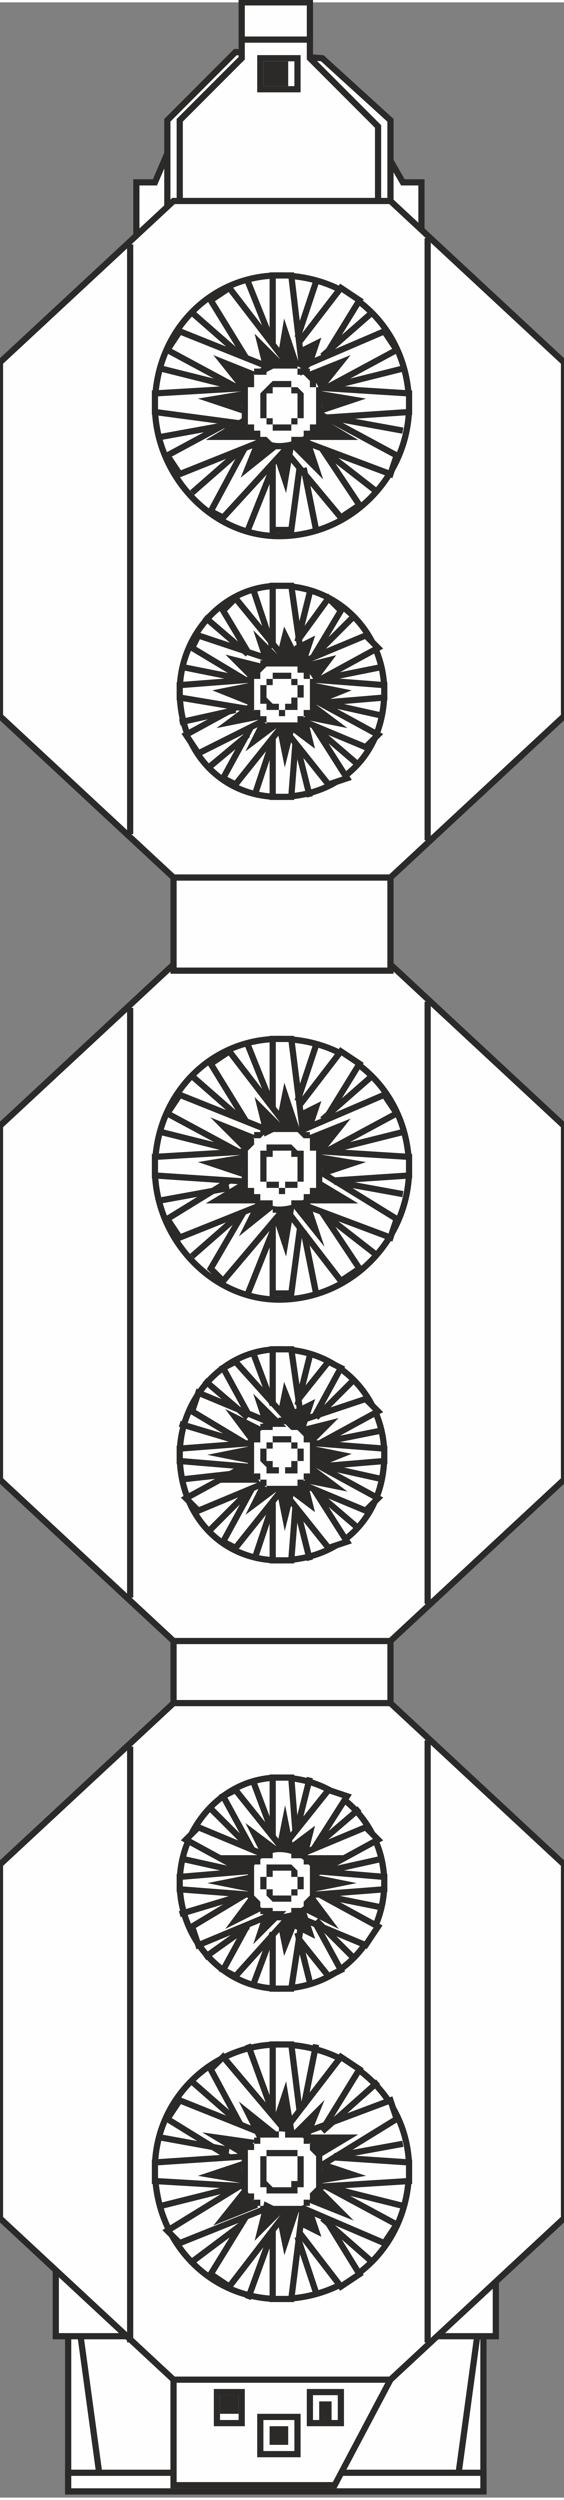 <?xml version="1.0" encoding="UTF-8"?> <!-- Creator: CorelDRAW 2020 (64-Bit) --> <svg xmlns="http://www.w3.org/2000/svg" xmlns:xlink="http://www.w3.org/1999/xlink" xmlns:xodm="http://www.corel.com/coreldraw/odm/2003" xml:space="preserve" width="108px" height="478px" style="shape-rendering:geometricPrecision; text-rendering:geometricPrecision; image-rendering:optimizeQuality; fill-rule:evenodd; clip-rule:evenodd" viewBox="0 0 0.91 4.02"><rect x="0" y="0" width="0.91" height="4.02" fill="#808080" stroke="none"/> <defs> <style type="text/css"> <![CDATA[ .str2 {stroke:#2B2A29;stroke-width:0.01;stroke-miterlimit:22.926} .str12 {stroke:#2B2A29;stroke-width:0.01;stroke-miterlimit:22.926} .str6 {stroke:#2B2A29;stroke-width:0.01;stroke-miterlimit:22.926} .str10 {stroke:#2B2A29;stroke-width:0.01;stroke-miterlimit:22.926} .str11 {stroke:#2B2A29;stroke-width:0.01;stroke-miterlimit:22.926} .str8 {stroke:#2B2A29;stroke-width:0.01;stroke-miterlimit:22.926} .str9 {stroke:#2B2A29;stroke-width:0.01;stroke-miterlimit:22.926} .str4 {stroke:#2B2A29;stroke-width:0.01;stroke-miterlimit:22.926} .str0 {stroke:#2B2A29;stroke-width:0.01;stroke-miterlimit:22.926} .str13 {stroke:#2B2A29;stroke-width:0.01;stroke-miterlimit:22.926} .str7 {stroke:#2B2A29;stroke-width:0.01;stroke-miterlimit:22.926} .str1 {stroke:#2B2A29;stroke-width:0.01;stroke-miterlimit:22.926} .str3 {stroke:#2B2A29;stroke-width:0.01;stroke-miterlimit:22.926} .str5 {stroke:#2B2A29;stroke-width:0.01;stroke-miterlimit:22.926} .fil2 {fill:none;fill-rule:nonzero} .fil0 {fill:#FEFEFE} .fil1 {fill:#FEFEFE} .fil3 {fill:#2B2A29} .fil4 {fill:#2B2A29;fill-rule:nonzero} ]]> </style> </defs> <g id="Слой_x0020_1">  <g id="_2058737378784"> <polygon class="fil0 str0" points="0.28,2.78 0.63,2.78 0.63,2.63 0.28,2.63 "></polygon> <polygon class="fil1 str1" points="0.11,3.74 0.78,3.74 0.78,4.01 0.11,4.01 "></polygon> <g> <polygon class="fil1" points="0.09,3.64 0.09,3.76 0.8,3.76 0.8,3.65 "></polygon> <polygon id="1" class="fil2 str2" points="0.09,3.64 0.09,3.76 0.8,3.76 0.8,3.65 "></polygon> </g> <polygon class="fil1 str3" points="0.11,3.98 0.78,3.98 0.78,4.01 0.11,4.01 "></polygon> <g> <polygon class="fil1" points="0.35,3.79 0.28,3.83 0.28,4 0.54,4 0.63,3.83 "></polygon> <polygon id="1" class="fil2 str2" points="0.35,3.79 0.28,3.83 0.28,4 0.54,4 0.63,3.83 "></polygon> </g> <g> <line class="fil2 str2" x1="0.13" y1="3.76" x2="0.16" y2="3.98"></line> </g> <g> <line class="fil2 str2" x1="0.77" y1="3.76" x2="0.74" y2="3.98"></line> </g> <polygon class="fil1 str4" points="0.35,3.85 0.39,3.85 0.39,3.9 0.35,3.9 "></polygon> <polygon class="fil1 str5" points="0.42,3.89 0.48,3.89 0.48,3.95 0.42,3.95 "></polygon> <polygon class="fil1 str6" points="0.5,3.85 0.55,3.85 0.55,3.9 0.5,3.9 "></polygon> <polygon class="fil3 str7" points="0.52,3.87 0.53,3.87 0.53,3.89 0.52,3.89 "></polygon> <polygon class="fil3 str8" points="0.44,3.91 0.46,3.91 0.46,3.93 0.44,3.93 "></polygon> <polygon class="fil3 str9" points="0.36,3.86 0.38,3.86 0.38,3.88 0.36,3.88 "></polygon> <g> <polygon class="fil1" points="0.46,2.74 0.46,2.74 0.45,2.74 0.45,2.74 0.4,2.74 0.28,2.74 0,3 0,3.57 0.28,3.83 0.45,3.83 0.46,3.83 0.63,3.83 0.91,3.57 0.91,3 0.63,2.74 0.57,2.74 0.46,2.74 "></polygon> <polygon id="1" class="fil2 str2" points="0.46,2.74 0.46,2.74 0.45,2.74 0.45,2.74 0.4,2.74 0.28,2.74 0,3 0,3.57 0.28,3.83 0.45,3.83 0.46,3.83 0.63,3.83 0.91,3.57 0.91,3 0.63,2.74 0.57,2.74 0.46,2.74 "></polygon> </g> <g> <line class="fil2 str2" x1="0.21" y1="2.81" x2="0.21" y2="3.77"></line> </g> <g> <line class="fil2 str2" x1="0.69" y1="2.8" x2="0.69" y2="3.77"></line> </g> <g> <g> <path class="fil1" d="M0.45 3.7c0.12,0 0.21,-0.09 0.21,-0.21 0,-0.11 -0.09,-0.2 -0.21,-0.2 -0.11,0 -0.2,0.09 -0.2,0.2 0,0.12 0.09,0.21 0.2,0.21z"></path> <path id="1" class="fil2 str2" d="M0.45 3.7c0.12,0 0.21,-0.09 0.21,-0.21 0,-0.11 -0.09,-0.2 -0.21,-0.2 -0.11,0 -0.2,0.09 -0.2,0.2 0,0.12 0.09,0.21 0.2,0.21z"></path> </g> <g> <polygon class="fil1" points="0.5,3.53 0.45,3.55 0.55,3.68 0.58,3.66 "></polygon> <polygon id="1" class="fil2 str2" points="0.5,3.53 0.45,3.55 0.55,3.68 0.58,3.66 "></polygon> </g> <g> <polygon class="fil1" points="0.44,3.55 0.49,3.54 0.47,3.7 0.44,3.7 "></polygon> <polygon id="1" class="fil2 str2" points="0.44,3.55 0.49,3.54 0.47,3.7 0.44,3.7 "></polygon> </g> <g> <polygon class="fil1" points="0.44,3.43 0.49,3.45 0.47,3.29 0.44,3.29 "></polygon> <polygon id="1" class="fil2 str2" points="0.44,3.43 0.49,3.45 0.47,3.29 0.44,3.29 "></polygon> </g> <g> <polygon class="fil1" points="0.51,3.51 0.48,3.55 0.62,3.61 0.64,3.58 "></polygon> <polygon id="1" class="fil2 str2" points="0.51,3.51 0.48,3.55 0.62,3.61 0.64,3.58 "></polygon> </g> <g> <polygon class="fil1" points="0.51,3.47 0.5,3.52 0.66,3.51 0.66,3.48 "></polygon> <polygon id="1" class="fil2 str2" points="0.51,3.47 0.5,3.52 0.66,3.51 0.66,3.48 "></polygon> </g> <g> <polygon class="fil1" points="0.5,3.46 0.45,3.44 0.55,3.31 0.58,3.33 "></polygon> <polygon id="1" class="fil2 str2" points="0.5,3.46 0.45,3.44 0.55,3.31 0.58,3.33 "></polygon> </g> <g> <polygon class="fil1" points="0.51,3.49 0.47,3.44 0.63,3.38 0.64,3.41 "></polygon> <polygon id="1" class="fil2 str2" points="0.51,3.49 0.47,3.44 0.63,3.38 0.64,3.41 "></polygon> </g> <g> <g> <polygon class="fil3" points="0.48,3.55 0.45,3.56 0.46,3.61 "></polygon> <polygon id="1" class="fil2 str2" points="0.48,3.55 0.45,3.56 0.46,3.61 "></polygon> </g> <g> <polygon class="fil3" points="0.51,3.52 0.5,3.54 0.55,3.56 "></polygon> <polygon id="1" class="fil2 str2" points="0.51,3.52 0.5,3.54 0.55,3.56 "></polygon> </g> <g> <polygon class="fil3" points="0.51,3.48 0.51,3.51 0.57,3.5 "></polygon> <polygon id="1" class="fil2 str2" points="0.51,3.48 0.51,3.51 0.57,3.5 "></polygon> </g> <g> <polygon class="fil3" points="0.44,3.43 0.47,3.43 0.46,3.37 "></polygon> <polygon id="1" class="fil2 str2" points="0.44,3.43 0.47,3.43 0.46,3.37 "></polygon> </g> <g> <polygon class="fil3" points="0.49,3.44 0.51,3.47 0.56,3.44 "></polygon> <polygon id="1" class="fil2 str2" points="0.49,3.44 0.51,3.47 0.56,3.44 "></polygon> </g> <g> <polygon class="fil3" points="0.47,3.44 0.49,3.45 0.51,3.4 "></polygon> <polygon id="1" class="fil2 str2" points="0.47,3.44 0.49,3.45 0.51,3.4 "></polygon> </g> </g> <g> <polygon class="fil1" points="0.42,3.53 0.47,3.55 0.37,3.68 0.34,3.66 "></polygon> <polygon id="1" class="fil2 str2" points="0.42,3.53 0.47,3.55 0.37,3.68 0.34,3.66 "></polygon> </g> <g> <polygon class="fil1" points="0.41,3.46 0.47,3.44 0.36,3.31 0.34,3.33 "></polygon> <polygon id="1" class="fil2 str2" points="0.41,3.46 0.47,3.44 0.36,3.31 0.34,3.33 "></polygon> </g> <g> <polygon class="fil1" points="0.4,3.51 0.44,3.55 0.29,3.61 0.27,3.59 "></polygon> <polygon id="1" class="fil2 str2" points="0.4,3.51 0.44,3.55 0.29,3.61 0.27,3.59 "></polygon> </g> <g> <polygon class="fil1" points="0.4,3.49 0.44,3.44 0.29,3.38 0.27,3.41 "></polygon> <polygon id="1" class="fil2 str2" points="0.4,3.49 0.44,3.44 0.29,3.38 0.27,3.41 "></polygon> </g> <g> <polygon class="fil1" points="0.4,3.47 0.42,3.52 0.25,3.51 0.25,3.48 "></polygon> <polygon id="1" class="fil2 str2" points="0.4,3.47 0.42,3.52 0.25,3.51 0.25,3.48 "></polygon> </g> <g> <polygon class="fil3" points="0.4,3.52 0.41,3.55 0.36,3.57 "></polygon> <polygon id="1" class="fil2 str2" points="0.4,3.52 0.41,3.55 0.36,3.57 "></polygon> </g> <g> <polygon class="fil3" points="0.4,3.48 0.4,3.51 0.34,3.5 "></polygon> <polygon id="1" class="fil2 str2" points="0.4,3.48 0.4,3.51 0.34,3.5 "></polygon> </g> <g> <polygon class="fil3" points="0.42,3.45 0.4,3.47 0.35,3.44 "></polygon> <polygon id="1" class="fil2 str2" points="0.42,3.45 0.4,3.47 0.35,3.44 "></polygon> </g> <g> <polygon class="fil3" points="0.45,3.44 0.42,3.44 0.4,3.4 "></polygon> <polygon id="1" class="fil2 str2" points="0.45,3.44 0.42,3.44 0.4,3.4 "></polygon> </g> <g> <g> <path class="fil1" d="M0.45 3.56c0.04,0 0.07,-0.03 0.07,-0.07 0,-0.03 -0.03,-0.06 -0.07,-0.06 -0.03,0 -0.06,0.03 -0.06,0.06 0,0.04 0.03,0.07 0.06,0.07z"></path> <path id="1" class="fil4" d="M0.52 3.49l0 0 0 0.01 0 0 0 0 0 0.01 0 0 0 0.01 0 0 0 0 0 0 -0.01 0.01 0 0 0 0 0 0.01 0 0 0 0 -0.01 0 0 0.01 0 0 0 0 -0.01 0 0 0 0 0.01 -0.01 0 0 0 0 0 -0.01 0 0 0 0 0 -0.01 0 0 0 0 0 -0.01 0 0 -0.01 0.01 0 0 0 0 0 0.01 0 0 0 0 0 0 0 0.01 0 0 0 0 0 0.01 0 0 -0.01 0 0 0 0 0 0 0.01 0 0 -0.01 0 0 0 0 0 0 0 0 0.01 -0.01 0 0 0 0 0 -0.01 0 0 0 0 0 0 0 -0.01 0 0 0 0 0 -0.01 0 0 0.01 0zm-0.07 -0.07l0 0 0.01 0.01 0 0 0 0 0.01 0 0 0 0 0 0.01 0 0 0 0 0 0.01 0 0 0.01 0 0 0.01 0 0 0 0 0 0 0.01 0.01 0 0 0 0 0 0 0.01 0 0 0 0 0.01 0 0 0.01 0 0 0 0 0 0.01 0 0 0 0 0 0.01 0 0 0 0 -0.01 0 0 0 0 0 0 0 0 -0.01 0 0 0 0 0 -0.01 0 0 0 0 0 0 -0.01 -0.01 0 0 0 0 0 0 0 -0.01 0 0 -0.01 0 0 0 0 0 0 -0.01 0 0 -0.01 0 0 0 0 0 -0.01 0 0 0 0 0 0 0 -0.01 0 0 -0.01 0 0 -0.01 0 0 0 0 -0.01zm-0.06 0.07l0 0 0 0 0 0 0 -0.01 0 0 0 0 0 -0.01 0 0 0 0 0 -0.01 0 0 0.01 0 0 0 0 -0.01 0 0 0 0 0.01 0 0 -0.01 0 0 0 0 0.01 0 0 0 0 -0.01 0 0 0.01 0 0 0 0 0 0.01 0 0 0 0 0 0.01 0 0 0 0 -0.01 0 0.01 0 0 0 0 0 0.01 -0.01 0 0 0 0 0 -0.01 0 0 0 0 0 0 0 -0.01 0 0 0 0 0.01 0 0 -0.01 0 0 0 0 0 0 0.01 0 0 0 0 -0.01 0 0 0.01 0 0 0 0 0 0 0 0.01 0 0 0 0 0 0.01 0 0 0 0 0 0 0 0 -0.01 0zm0.06 0.07l0 0 0 0 0 0 -0.01 0 0 0 0 0 -0.01 0 0 0 0 0 -0.01 0 0 0 0 -0.01 0 0 -0.01 0 0 0 0 0 0 -0.01 -0.01 0 0 0 0 0 0 -0.01 0 0 -0.01 0 0 -0.01 0 0 0 0 0 0 0 -0.01 0 0 0 -0.01 0 0 0 0 0 -0.01 0.01 0 0 0.01 0 0 0 0 0 0.01 0 0 0 0 0 0 0 0.01 0 0 0 0 0 0.01 0.01 0 0 0 0 0 0 0 0 0.01 0 0 0.01 0 0 0 0 0 0 0.01 0.01 0 0 0 0 0 0 0 0.01 0 0 0 0 0 0.01 0 0 0 0 0 0 0 0 0 0 0.01z"></path> </g> <g> <path class="fil1" d="M0.45 3.53c0.02,0 0.04,-0.02 0.04,-0.04 0,-0.01 -0.02,-0.03 -0.04,-0.03 -0.01,0 -0.03,0.02 -0.03,0.03 0,0.02 0.02,0.04 0.03,0.04z"></path> <path id="1" class="fil4" d="M0.49 3.49l0 0 0 0.01 0 0 0 0 0 0 0 0 0 0.01 0 0 0 0 0 0 0 0 0 0 0 0.01 0 0 -0.01 0 0 0 0 0 0 0 0 0 0 0.01 0 0 -0.01 0 0 0 0 0 0 0 0 0 0 0 -0.01 0 0 0 0 0 0 0 0 0 -0.01 0 0 -0.01 0.01 0 0 0 0 0 0 0 0 0 0 0 0 0 0.01 0 0 0 0 0 0 0 0 0 0 0 0 0 0 0 0 -0.01 0.01 0 0 0 0 0 0 0 0 0 0 0 0 0 0 0 0 -0.01 0 0 0 0 0 0 0 0 0 0 0 0 0 -0.01 0 0 0.01 0zm-0.04 -0.03l0 0 0.01 0 0 0 0 0 0 0 0 0 0.01 0 0 0 0 0 0 0 0 0 0 0 0.01 0 0 0 0 0 0 0.01 0 0 0 0 0 0 0.01 0 0 0 0 0 0 0.01 0 0 0 0 0 0 0 0 0 0 0 0.01 0 0 0 0 0 0 0 0 -0.01 0 0 0 0 0 0 0 0 0 0 0 0 0 0 -0.01 0 0 0 0 0 0 0 0 0 0 0 0 0 0 0 -0.01 -0.01 0 0 0 0 0 0 0 0 0 0 0 0 0 0 0 0 0 -0.01 0 0 0 0 0 0 0 0 0 0 0 0 0 -0.01 0 0 0 0 -0.01zm-0.03 0.03l0 0 0 0 0 0 0 0 0 0 0 -0.01 0 0 0 0 0 0 0 0 0 0 0 -0.01 0 0 0 0 0.01 0 0 0 0 0 0 0 0 -0.01 0 0 0 0 0 0 0.01 0 0 0 0 0 0 0 0 0 0.01 0 0 0 0 0 0 0 0 0 0 0 0 0.01 0 0 0 0 0 0 0 0 0 0 0 0 -0.01 0 0 0 0 0 0 0 0 0 0 0 0 0 0 0 0 0 -0.01 0 0 0 0 0.01 0 0 0 0 0 0 0 0 0 0 0 0 0 0 0 0.01 0 0 0 0 0 0 0 0 0 0 0 0 0 0 -0.01 0zm0.03 0.04l0 0 0 0 0 0 0 0 0 0 0 0 -0.01 0 0 0 0 0 0 0 0 0 -0.01 0 0 0 0 0 0 -0.01 0 0 0 0 0 0 0 0 -0.01 0 0 0 0 -0.01 0 0 0 0 0 0 0 0 0 0 0 -0.01 0 0 0 0 0 0 0 0 0 -0.01 0.01 0 0 0.01 0 0 0 0 0 0 0 0 0 0 0 0 0 0.01 0 0 0 0 0 0 0 0 0 0 0 0 0 0 0 0 0.01 0.01 0 0 0 0 0 0 0 0 0 0 0 0 0 0 0 0 0.01 0 0 0 0 0 0 0 0 0 0 0 0 0 0 0 0 0.01z"></path> </g> </g> <g> <polygon class="fil3" points="0.43,3.55 0.45,3.56 0.42,3.59 "></polygon> <polygon id="1" class="fil2 str2" points="0.43,3.55 0.45,3.56 0.42,3.59 "></polygon> </g> <g> <polygon class="fil3" points="0.49,3.56 0.5,3.56 0.51,3.59 0.49,3.58 "></polygon> <polygon id="1" class="fil2 str2" points="0.49,3.56 0.5,3.56 0.51,3.59 0.49,3.58 "></polygon> </g> <g> <line class="fil2 str2" x1="0.4" y1="3.7" x2="0.44" y2="3.59"></line> </g> <g> <line class="fil2 str2" x1="0.51" y1="3.69" x2="0.48" y2="3.6"></line> </g> <g> <line class="fil2 str2" x1="0.6" y1="3.64" x2="0.52" y2="3.57"></line> </g> <g> <line class="fil2 str2" x1="0.65" y1="3.55" x2="0.53" y2="3.52"></line> </g> <g> <line class="fil2 str2" x1="0.65" y1="3.45" x2="0.54" y2="3.47"></line> </g> <g> <line class="fil2 str2" x1="0.61" y1="3.35" x2="0.52" y2="3.43"></line> </g> <g> <line class="fil2 str2" x1="0.51" y1="3.29" x2="0.49" y2="3.39"></line> </g> <g> <g> <line class="fil2 str2" x1="0.31" y1="3.64" x2="0.39" y2="3.58"></line> </g> <g> <line class="fil2 str2" x1="0.26" y1="3.55" x2="0.38" y2="3.52"></line> </g> <g> <line class="fil2 str2" x1="0.26" y1="3.44" x2="0.37" y2="3.46"></line> </g> <g> <line class="fil2 str2" x1="0.31" y1="3.35" x2="0.39" y2="3.42"></line> </g> </g> <g> <line class="fil2 str2" x1="0.4" y1="3.29" x2="0.44" y2="3.4"></line> </g> </g> <g> <g> <path class="fil1" d="M0.45 3.2c0.1,0 0.17,-0.08 0.17,-0.17 0,-0.09 -0.07,-0.17 -0.17,-0.17 -0.09,0 -0.16,0.08 -0.16,0.17 0,0.09 0.07,0.17 0.16,0.17z"></path> <path id="1" class="fil2 str2" d="M0.45 3.2c0.1,0 0.17,-0.08 0.17,-0.17 0,-0.09 -0.07,-0.17 -0.17,-0.17 -0.09,0 -0.16,0.08 -0.16,0.17 0,0.09 0.07,0.17 0.16,0.17z"></path> </g> <g> <polygon class="fil1" points="0.49,3.06 0.45,3.08 0.53,3.18 0.55,3.17 "></polygon> <polygon id="1" class="fil2 str2" points="0.49,3.06 0.45,3.08 0.53,3.18 0.55,3.17 "></polygon> </g> <g> <polygon class="fil1" points="0.44,3.07 0.49,3.07 0.47,3.2 0.44,3.2 "></polygon> <polygon id="1" class="fil2 str2" points="0.44,3.07 0.49,3.07 0.47,3.2 0.44,3.2 "></polygon> </g> <g> <polygon class="fil1" points="0.44,2.98 0.48,2.99 0.47,2.86 0.44,2.86 "></polygon> <polygon id="1" class="fil2 str2" points="0.44,2.98 0.48,2.99 0.47,2.86 0.44,2.86 "></polygon> </g> <g> <polygon class="fil1" points="0.5,3.04 0.47,3.08 0.59,3.13 0.61,3.1 "></polygon> <polygon id="1" class="fil2 str2" points="0.5,3.04 0.47,3.08 0.59,3.13 0.61,3.1 "></polygon> </g> <g> <polygon class="fil1" points="0.5,3.01 0.49,3.05 0.62,3.04 0.62,3.02 "></polygon> <polygon id="1" class="fil2 str2" points="0.5,3.01 0.49,3.05 0.62,3.04 0.62,3.02 "></polygon> </g> <g> <polygon class="fil1" points="0.49,3 0.45,2.98 0.53,2.88 0.56,2.89 "></polygon> <polygon id="1" class="fil2 str2" points="0.49,3 0.45,2.98 0.53,2.88 0.56,2.89 "></polygon> </g> <g> <polygon class="fil1" points="0.5,3.02 0.47,2.99 0.59,2.94 0.61,2.96 "></polygon> <polygon id="1" class="fil2 str2" points="0.5,3.02 0.47,2.99 0.59,2.94 0.61,2.96 "></polygon> </g> <g> <g> <polygon class="fil3" points="0.48,3.08 0.45,3.08 0.46,3.13 "></polygon> <polygon id="1" class="fil2 str2" points="0.48,3.08 0.45,3.08 0.46,3.13 "></polygon> </g> <g> <polygon class="fil3" points="0.5,3.05 0.49,3.07 0.53,3.09 "></polygon> <polygon id="1" class="fil2 str2" points="0.5,3.05 0.49,3.07 0.53,3.09 "></polygon> </g> <g> <polygon class="fil3" points="0.5,3.02 0.5,3.04 0.55,3.03 "></polygon> <polygon id="1" class="fil2 str2" points="0.5,3.02 0.5,3.04 0.55,3.03 "></polygon> </g> <g> <polygon class="fil3" points="0.45,2.98 0.47,2.98 0.46,2.93 "></polygon> <polygon id="1" class="fil2 str2" points="0.45,2.98 0.47,2.98 0.46,2.93 "></polygon> </g> <g> <polygon class="fil3" points="0.49,2.99 0.5,3.01 0.54,2.99 "></polygon> <polygon id="1" class="fil2 str2" points="0.49,2.99 0.5,3.01 0.54,2.99 "></polygon> </g> <g> <polygon class="fil3" points="0.46,2.98 0.49,2.99 0.5,2.95 "></polygon> <polygon id="1" class="fil2 str2" points="0.46,2.98 0.49,2.99 0.5,2.95 "></polygon> </g> </g> <g> <polygon class="fil1" points="0.42,3.06 0.47,3.08 0.38,3.18 0.36,3.17 "></polygon> <polygon id="1" class="fil2 str2" points="0.42,3.06 0.47,3.08 0.38,3.18 0.36,3.17 "></polygon> </g> <g> <polygon class="fil1" points="0.42,3 0.46,2.98 0.38,2.88 0.36,2.89 "></polygon> <polygon id="1" class="fil2 str2" points="0.42,3 0.46,2.98 0.38,2.88 0.36,2.89 "></polygon> </g> <g> <polygon class="fil1" points="0.41,3.04 0.44,3.08 0.32,3.13 0.31,3.1 "></polygon> <polygon id="1" class="fil2 str2" points="0.41,3.04 0.44,3.08 0.32,3.13 0.31,3.1 "></polygon> </g> <g> <polygon class="fil1" points="0.41,3.02 0.44,2.99 0.32,2.94 0.3,2.96 "></polygon> <polygon id="1" class="fil2 str2" points="0.41,3.02 0.44,2.99 0.32,2.94 0.3,2.96 "></polygon> </g> <g> <polygon class="fil1" points="0.41,3.01 0.42,3.05 0.29,3.04 0.29,3.02 "></polygon> <polygon id="1" class="fil2 str2" points="0.41,3.01 0.42,3.05 0.29,3.04 0.29,3.02 "></polygon> </g> <g> <polygon class="fil3" points="0.41,3.05 0.42,3.07 0.38,3.09 "></polygon> <polygon id="1" class="fil2 str2" points="0.41,3.05 0.42,3.07 0.38,3.09 "></polygon> </g> <g> <polygon class="fil3" points="0.41,3.02 0.41,3.04 0.36,3.03 "></polygon> <polygon id="1" class="fil2 str2" points="0.41,3.02 0.41,3.04 0.36,3.03 "></polygon> </g> <g> <polygon class="fil3" points="0.42,2.99 0.41,3.01 0.37,2.99 "></polygon> <polygon id="1" class="fil2 str2" points="0.42,2.99 0.41,3.01 0.37,2.99 "></polygon> </g> <g> <polygon class="fil3" points="0.45,2.98 0.43,2.99 0.41,2.95 "></polygon> <polygon id="1" class="fil2 str2" points="0.45,2.98 0.43,2.99 0.41,2.95 "></polygon> </g> <g> <g> <path class="fil1" d="M0.45 3.08c0.03,0 0.06,-0.02 0.06,-0.05 0,-0.03 -0.03,-0.05 -0.06,-0.05 -0.02,0 -0.05,0.02 -0.05,0.05 0,0.03 0.03,0.05 0.05,0.05z"></path> <path id="1" class="fil4" d="M0.51 3.03l0 0 0 0 0 0.01 0 0 0 0 0 0 0 0.01 0 0 0 0 0 0 -0.01 0.01 0 0 0 0 0 0 0 0.01 0 0 -0.01 0 0 0 0 0 0 0.01 0 0 -0.01 0 0 0 0 0 0 0 -0.01 0 0 0 0 0.01 0 0 -0.01 0 0 0 0 0 -0.01 0 0 -0.01 0.01 0 0 0 0 0 0 0 0.01 0 0 0 0 -0.01 0 0 0.01 0 0 0 0 0 0 0 0 0 0 0 0.01 0 0 -0.01 0 0 0 0 0 0 0 0 0.01 -0.01 0 0 0 0 0 0 0 0 0 -0.01 0 0 0 0 0 0 0 -0.01 0 0 0 0 0 0 0.01 0zm-0.06 -0.06l0 0 0.01 0 0 0 0 0 0.01 0 0 0 0 0 0 0.01 0.01 0 0 0 0 0 0 0 0.01 0 0 0 0 0 0 0.01 0 0 0.01 0 0 0 0 0 0 0.01 0 0 0 0 0.01 0 0 0.01 0 0 0 0 0 0.01 0 0 0 0 0 0 0 0.01 0 0 -0.01 0 0 0 0 -0.01 0 0 0 0 0 0 0 0 0 -0.01 0 0 0 0 0 0 0 -0.01 -0.01 0 0 0 0 0 0 0 0 0 0 -0.01 -0.01 0 0 0 0 0 0 0 0 0 0 0 -0.01 0 0 -0.01 0 0 0 0 -0.01 0 0 0 0 0 0 0 -0.01 0 0 0 0 -0.01zm-0.05 0.06l0 0 0 0 0 -0.01 0 0 0 0 0 0 0 -0.01 0 0 0 0 0 -0.01 0 0 0.01 0 0 0 0 -0.01 0 0 0 0 0 0 0.01 0 0 -0.01 0 0 0 0 0 0 0.01 0 0 0 0 0 0 0 0.01 -0.01 0 0 0 0 0.01 0 0 0 0 0 0 0 0 0.01 0 0 0 0 0 0 -0.01 0 0 0 0 0 0 0 0 0.01 -0.01 0 0 0 0 0 0 0 0 0 -0.01 0 0 0 0 0.01 0 0 0 0 0 0 0 0 -0.01 0 0 0.01 0 0 0 0 0 0 0 0.01 0 0 0 0 0 0 0 0 0 0.01 0 0 0 0 -0.01 0zm0.05 0.06l0 0 0 0 0 0 0 0 -0.01 0 0 0 0 -0.01 -0.01 0 0 0 0 0 0 0 -0.01 0 0 0 0 0 0 -0.01 0 0 -0.01 0 0 0 0 0 0 -0.01 0 0 0 0 -0.01 0 0 -0.01 0 0 0 0 0 0 0 -0.01 0 0 0 0 0 0 0 -0.01 0 0 0.01 0 0 0 0 0 0 0.01 0 0 0 0 0 0 0 0.01 0 0 0 0 0 0 0 0 0.01 0.01 0 0 0 0 0 0 0 0 0 0.01 0 0 0.01 0 0 0 0 0 0 0 0 0 0.01 0 0 0 0 0.01 0 0 0 0 0.01 0 0 0 0 0 0 0 0 0 0 0.01z"></path> </g> <g> <path class="fil1" d="M0.45 3.06c0.02,0 0.03,-0.02 0.03,-0.03 0,-0.02 -0.01,-0.03 -0.03,-0.03 -0.01,0 -0.02,0.01 -0.02,0.03 0,0.01 0.01,0.03 0.02,0.03z"></path> <path id="1" class="fil4" d="M0.49 3.03l0 0 0 0 0 0 0 0 0 0.01 0 0 0 0 -0.01 0 0 0 0 0 0 0.01 0 0 0 0 0 0 0 0 0 0 0 0 0 0 -0.01 0 0 0.01 0 0 0 0 0 0 0 0 0 0 0 0 -0.01 0 0 0 0 0 0 0 0 0 0 0 -0.01 0 0 -0.01 0.01 0 0 0 0 0 0 0 0 0 0 0 0 0 0 0 0 0 0.01 0 0 0 0 0 0 0 0 0 0 0 0 0 0 0 0 -0.01 0 0 0 0 0 0 0 0 0 0 0.01 0 0 0 0 0 0 0 0 -0.01 0 0 0 0 0 0 0 0 0 0 0.01 0zm-0.04 -0.03l0 0 0.01 0 0 0 0 0 0 0 0 0 0 0 0.01 0 0 0 0 0 0 0 0 0 0 0 0 0 0 0 0.01 0.01 0 0 0 0 0 0 0 0 0 0 0 0 0 0 0 0.01 0 0 0 0 0.01 0 0 0 0 0 0 0 0 0.01 0 0 0 0 -0.01 0 0 0 0 0 0 0 0 -0.01 0 0 0 0 0 0 0 0 -0.01 0 0 0 0 0 0 0 0 0 0 -0.01 0 0 0 0 0 0 0 0 0 0 0 0 0 0 0 0 -0.01 0 0 0 0 0 0 0 0 0 0 0 0 0 0 0 0 0 -0.01 0 0 0 0 -0.01zm-0.03 0.03l0 0 0 0 0 0 0 -0.01 0 0 0 0 0 0 0 0 0 0 0.01 0 0 -0.01 0 0 0 0 0 0 0 0 0 0 0 0 0 0 0 -0.01 0.01 0 0 0 0 0 0 0 0 0 0 0 0 0 0 0 0.01 0 0 0 0 0 0 0 0 0 0 0 0 0.01 0 0 0 0 0 0 0 0 0 0 0 0 0 0 0 0 -0.01 0 0 0 0 0 0 0 0 0 0 0 0 0 0 0 0 0 0 0 0 0.01 0 0 0 0 -0.01 0 0 0 0 0 0 0 0 0 0 0 0 0 0 0.01 0 0 0 0 0 0 0 0 -0.01 0zm0.03 0.03l0 0 0 0 0 0 0 0 0 0 0 0 -0.01 0 0 0 0 0 0 0 0 0 0 0 0 0 0 0 -0.01 -0.01 0 0 0 0 0 0 0 0 0 0 0 0 0 0 0 0 0 -0.01 -0.01 0 0 0 0 0 0 0 0 0 0 -0.01 0 0 0 0 0 0 0.01 0 0 0 0 0 0 0 0 0 0 0.01 0 0 0 0 0 0 0 0 0 0 0.01 0 0 0 0 0 0 0 0 0.01 0 0 0 0 0 0 0 0 0 0 0 0 0 0 0 0 0.01 0 0 0 0 0 0 0 0 0 0 0 0 0 0 0 0 0 0 0 0 0.01z"></path> </g> </g> <g> <polygon class="fil3" points="0.43,3.08 0.45,3.08 0.42,3.11 "></polygon> <polygon id="1" class="fil2 str2" points="0.43,3.08 0.45,3.08 0.42,3.11 "></polygon> </g> <g> <polygon class="fil3" points="0.48,3.08 0.49,3.08 0.5,3.11 0.48,3.1 "></polygon> <polygon id="1" class="fil2 str2" points="0.48,3.08 0.49,3.08 0.5,3.11 0.48,3.1 "></polygon> </g> <g> <line class="fil2 str2" x1="0.41" y1="3.19" x2="0.44" y2="3.11"></line> </g> <g> <line class="fil2 str2" x1="0.5" y1="3.19" x2="0.48" y2="3.11"></line> </g> <g> <line class="fil2 str2" x1="0.57" y1="3.15" x2="0.51" y2="3.09"></line> </g> <g> <line class="fil2 str2" x1="0.62" y1="3.07" x2="0.52" y2="3.05"></line> </g> <g> <line class="fil2 str2" x1="0.62" y1="2.99" x2="0.53" y2="3.01"></line> </g> <g> <line class="fil2 str2" x1="0.58" y1="2.91" x2="0.51" y2="2.97"></line> </g> <g> <line class="fil2 str2" x1="0.5" y1="2.86" x2="0.48" y2="2.94"></line> </g> <g> <g> <line class="fil2 str2" x1="0.33" y1="3.15" x2="0.4" y2="3.1"></line> </g> <g> <line class="fil2 str2" x1="0.29" y1="3.08" x2="0.39" y2="3.05"></line> </g> <g> <line class="fil2 str2" x1="0.29" y1="2.99" x2="0.38" y2="3.01"></line> </g> <g> <line class="fil2 str2" x1="0.34" y1="2.91" x2="0.4" y2="2.97"></line> </g> </g> <g> <line class="fil2 str2" x1="0.41" y1="2.87" x2="0.44" y2="2.95"></line> </g> </g> <g> <polygon class="fil1" points="0.46,1.55 0.46,1.55 0.45,1.55 0.45,1.55 0.28,1.55 0,1.81 0,2.38 0.28,2.64 0.45,2.64 0.46,2.64 0.63,2.64 0.91,2.38 0.91,1.81 0.63,1.55 0.46,1.55 "></polygon> <polygon id="1" class="fil2 str2" points="0.46,1.55 0.46,1.55 0.45,1.55 0.45,1.55 0.28,1.55 0,1.81 0,2.38 0.28,2.64 0.45,2.64 0.46,2.64 0.63,2.64 0.91,2.38 0.91,1.81 0.63,1.55 0.46,1.55 "></polygon> </g> <g> <line class="fil2 str2" x1="0.21" y1="1.62" x2="0.21" y2="2.57"></line> </g> <g> <line class="fil2 str2" x1="0.69" y1="1.61" x2="0.69" y2="2.58"></line> </g> <g> <g> <path class="fil1" d="M0.45 1.67c0.12,0 0.21,0.09 0.21,0.21 0,0.11 -0.09,0.21 -0.21,0.21 -0.11,0 -0.2,-0.1 -0.2,-0.21 0,-0.12 0.09,-0.21 0.2,-0.21z"></path> <path id="1" class="fil2 str2" d="M0.45 1.67c0.12,0 0.21,0.09 0.21,0.21 0,0.11 -0.09,0.21 -0.21,0.21 -0.11,0 -0.2,-0.1 -0.2,-0.21 0,-0.12 0.09,-0.21 0.2,-0.21z"></path> </g> <g> <polygon class="fil1" points="0.5,1.84 0.45,1.82 0.55,1.69 0.58,1.71 "></polygon> <polygon id="1" class="fil2 str2" points="0.5,1.84 0.45,1.82 0.55,1.69 0.58,1.71 "></polygon> </g> <g> <polygon class="fil1" points="0.44,1.82 0.49,1.83 0.47,1.67 0.44,1.67 "></polygon> <polygon id="1" class="fil2 str2" points="0.44,1.82 0.49,1.83 0.47,1.67 0.44,1.67 "></polygon> </g> <g> <polygon class="fil1" points="0.44,1.94 0.49,1.93 0.47,2.08 0.44,2.08 "></polygon> <polygon id="1" class="fil2 str2" points="0.44,1.94 0.49,1.93 0.47,2.08 0.44,2.08 "></polygon> </g> <g> <polygon class="fil1" points="0.51,1.86 0.48,1.82 0.62,1.76 0.64,1.79 "></polygon> <polygon id="1" class="fil2 str2" points="0.51,1.86 0.48,1.82 0.62,1.76 0.64,1.79 "></polygon> </g> <g> <polygon class="fil1" points="0.51,1.9 0.5,1.85 0.66,1.86 0.66,1.89 "></polygon> <polygon id="1" class="fil2 str2" points="0.51,1.9 0.5,1.85 0.66,1.86 0.66,1.89 "></polygon> </g> <g> <polygon class="fil1" points="0.5,1.92 0.45,1.93 0.55,2.06 0.58,2.04 "></polygon> <polygon id="1" class="fil2 str2" points="0.5,1.92 0.45,1.93 0.55,2.06 0.58,2.04 "></polygon> </g> <g> <polygon class="fil1" points="0.51,1.88 0.47,1.93 0.63,1.99 0.64,1.96 "></polygon> <polygon id="1" class="fil2 str2" points="0.51,1.88 0.47,1.93 0.63,1.99 0.64,1.96 "></polygon> </g> <g> <g> <polygon class="fil3" points="0.48,1.82 0.45,1.81 0.46,1.76 "></polygon> <polygon id="1" class="fil2 str2" points="0.48,1.82 0.45,1.81 0.46,1.76 "></polygon> </g> <g> <polygon class="fil3" points="0.51,1.86 0.5,1.83 0.55,1.81 "></polygon> <polygon id="1" class="fil2 str2" points="0.51,1.86 0.5,1.83 0.55,1.81 "></polygon> </g> <g> <polygon class="fil3" points="0.51,1.89 0.51,1.86 0.57,1.87 "></polygon> <polygon id="1" class="fil2 str2" points="0.51,1.89 0.51,1.86 0.57,1.87 "></polygon> </g> <g> <polygon class="fil3" points="0.44,1.94 0.47,1.94 0.46,2 "></polygon> <polygon id="1" class="fil2 str2" points="0.44,1.94 0.47,1.94 0.46,2 "></polygon> </g> <g> <polygon class="fil3" points="0.49,1.93 0.51,1.9 0.56,1.93 "></polygon> <polygon id="1" class="fil2 str2" points="0.49,1.93 0.51,1.9 0.56,1.93 "></polygon> </g> <g> <polygon class="fil3" points="0.47,1.93 0.49,1.92 0.51,1.98 "></polygon> <polygon id="1" class="fil2 str2" points="0.47,1.93 0.49,1.92 0.51,1.98 "></polygon> </g> </g> <g> <polygon class="fil1" points="0.42,1.84 0.47,1.82 0.37,1.69 0.34,1.71 "></polygon> <polygon id="1" class="fil2 str2" points="0.42,1.84 0.47,1.82 0.37,1.69 0.34,1.71 "></polygon> </g> <g> <polygon class="fil1" points="0.41,1.92 0.47,1.93 0.36,2.06 0.34,2.04 "></polygon> <polygon id="1" class="fil2 str2" points="0.41,1.92 0.47,1.93 0.36,2.06 0.34,2.04 "></polygon> </g> <g> <polygon class="fil1" points="0.4,1.86 0.44,1.82 0.29,1.76 0.27,1.79 "></polygon> <polygon id="1" class="fil2 str2" points="0.4,1.86 0.44,1.82 0.29,1.76 0.27,1.79 "></polygon> </g> <g> <polygon class="fil1" points="0.4,1.88 0.44,1.93 0.29,1.99 0.27,1.96 "></polygon> <polygon id="1" class="fil2 str2" points="0.4,1.88 0.44,1.93 0.29,1.99 0.27,1.96 "></polygon> </g> <g> <polygon class="fil1" points="0.4,1.9 0.42,1.85 0.25,1.86 0.25,1.89 "></polygon> <polygon id="1" class="fil2 str2" points="0.4,1.9 0.42,1.85 0.25,1.86 0.25,1.89 "></polygon> </g> <g> <polygon class="fil3" points="0.4,1.85 0.41,1.83 0.36,1.81 "></polygon> <polygon id="1" class="fil2 str2" points="0.4,1.85 0.41,1.83 0.36,1.81 "></polygon> </g> <g> <polygon class="fil3" points="0.4,1.89 0.4,1.86 0.34,1.87 "></polygon> <polygon id="1" class="fil2 str2" points="0.4,1.89 0.4,1.86 0.34,1.87 "></polygon> </g> <g> <polygon class="fil3" points="0.42,1.93 0.4,1.9 0.35,1.93 "></polygon> <polygon id="1" class="fil2 str2" points="0.42,1.93 0.4,1.9 0.35,1.93 "></polygon> </g> <g> <polygon class="fil3" points="0.45,1.93 0.42,1.93 0.4,1.97 "></polygon> <polygon id="1" class="fil2 str2" points="0.45,1.93 0.42,1.93 0.4,1.97 "></polygon> </g> <g> <g> <path class="fil1" d="M0.45 1.81c0.04,0 0.07,0.03 0.07,0.07 0,0.03 -0.03,0.06 -0.07,0.06 -0.03,0 -0.06,-0.03 -0.06,-0.06 0,-0.04 0.03,-0.07 0.06,-0.07z"></path> <path id="1" class="fil4" d="M0.52 1.88l-0.01 0 0 0 0 -0.01 0 0 0 0 0 0 0 -0.01 0 0 0 0 0 -0.01 0 0 0 0 -0.01 0 0 -0.01 0 0 0 0 0 0 0 -0.01 -0.01 0 0 0 0 0 0 0 0 0 -0.01 -0.01 0 0 0 0 -0.01 0 0 0 0 0 0 0 -0.01 0 0 0 0 0 -0.01 0 0 -0.01 0.01 0 0 0 0 0 0.01 0 0 0 0 0 0.01 0 0 0 0 0 0.01 0.01 0 0 0 0 0.01 0 0 0 0 0.01 0 0 0.01 0 0 0 0 0.01 0 0 0 0 0 0 0.01 0.01 0 0 0 0 0 0.01 0 0 0 0 0 0.01 0 0 0 0 0 0.01 0 0zm-0.07 0.07l0 -0.01 0 0 0.01 0 0 0 0 0 0.01 0 0 0 0 -0.01 0 0 0.01 0 0 0 0 0 0.01 0 0 0 0 0 0 -0.01 0 0 0.01 0 0 0 0 0 0 -0.01 0 0 0 0 0.01 0 0 -0.01 0 0 0 0 0 -0.01 0 0 0 0 0 0 0 -0.01 0 0 0 0 0.01 0 0 0 0 0 0 0.01 0 0 0 0 0 0.01 0 0 0 0 0 0.01 -0.01 0 0 0 0 0.01 0 0 0 0 0 0 -0.01 0.01 0 0 0 0 0 0 -0.01 0 0 0.01 0 0 -0.01 0 0 0 0 0 -0.01 0 0 0 0 0.01 -0.01 0 0 0 0 0 -0.01 0 0 0zm-0.06 -0.07l0.01 0 0 0 0 0 0 0 0 0.01 0 0 0 0 0 0 0 0.01 0 0 0 0 0 0.01 0 0 0.01 0 0 0 0 0.01 0 0 0 0 0 0 0.01 0 0 0.01 0 0 0 0 0.01 0 0 0 0 0 0 0 0.01 0 0 0.01 0 0 0.01 0 0 0 0 0 0 0 0 0.01 0 0 0 0 -0.01 0 0 0 0 -0.01 -0.01 0 0 0 0 0 -0.01 0 0 0 0 0 0 -0.01 -0.01 0 0 0 0 0 0 0 -0.01 -0.01 0 0 0 0 0 0 0 -0.01 -0.01 0 0 0 0 -0.01 0 0 0 0 0 -0.01 0 0 0 0 0 -0.01 0 0 0 0 0 0zm0.06 -0.07l0 0.01 0 0 0 0 0 0 0 0 -0.01 0 0 0 0 0 -0.01 0 0 0 0 0 0 0 -0.01 0.01 0 0 0 0 0 0 -0.01 0 0 0 0 0.01 0 0 0 0 0 0 -0.01 0.01 0 0 0 0 0 0 0 0.01 0 0 0 0 0 0.01 0 0 0 0 0 0 0 0.01 -0.01 0 0 -0.01 0 0 0 0 0 -0.01 0 0 0 0 0 -0.01 0 0 0 0 0 -0.01 0.01 0 0 0 0 0 0 -0.01 0 0 0.01 0 0 0 0 -0.01 0 0 0.01 0 0 0 0 0 0 -0.01 0.01 0 0 0 0 0 0.01 0 0 0 0 0 0.01 0 0 0 0 0 0 0z"></path> </g> <g> <path class="fil1" d="M0.45 1.84c0.02,0 0.04,0.02 0.04,0.04 0,0.02 -0.02,0.03 -0.04,0.03 -0.01,0 -0.03,-0.01 -0.03,-0.03 0,-0.02 0.02,-0.04 0.03,-0.04z"></path> <path id="1" class="fil4" d="M0.49 1.88l-0.01 0 0 0 0 0 0 -0.01 0 0 0 0 0 0 0 0 0 0 0 0 0 -0.01 0 0 0 0 0 0 0 0 0 0 0 0 -0.01 0 0 0 0 -0.01 0 0 0 0 0 0 0 0 0 0 0 0 -0.01 0 0 0 0 0 0 0 0 0 0 0 0 0 -0.01 0 0 -0.01 0.01 0 0 0 0 0 0 0 0 0 0.01 0 0 0 0 0 0 0 0 0 0 0 0.01 0.01 0 0 0 0 0 0 0 0 0 0 0 0 0.01 0 0 0.01 0 0 0 0 0 0 0 0 0 0 0 0.01 0 0 0 0 0 0 0 0 0 0.01 0 0 0 0zm-0.04 0.04l0 -0.01 0 0 0.01 0 0 0 0 0 0 0 0 0 0 -0.01 0 0 0.01 0 0 0 0 0 0 0 0 0 0 0 0 0 0 0 0 0 0.01 0 0 0 0 -0.01 0 0 0 0 0 0 0 0 0 0 0 0 0 0 0 -0.01 0 0 0 0 0 0 0 0 0 0 0.01 0 0 0 0 0 0 0 0 0 0 0.01 0 0 0 0 0 0 0 0 0 0.01 0 0 0 0 0 0 -0.01 0 0 0 0 0 0 0.01 0 0 0 0 0 0 -0.01 0 0 0 0 0 0 0 0 0 0 0 -0.01 0 0 0.01 0 0 0 0 0 0 -0.01 0 0 0zm-0.03 -0.04l0.01 0 0 0 0 0 0 0 0 0 0 0 0 0 0 0.01 0 0 0 0 0 0 0 0 0 0 0 0 0 0 0 0.01 0 0 0 0 0.01 0 0 0 0 0 0 0 0 0 0 0 0 0 0 0 0 0 0.01 0 0 0.01 0 0 0 0 0 0 0 0 0 0 0 0.01 0 0 0 0 0 0 0 0 0 -0.01 -0.01 0 0 0 0 0 0 0 0 0 -0.01 0 0 0 0 0 0 0 0 0 0 -0.01 0 0 0 0 -0.01 0 0 0 0 0 0 0 0 -0.01 0 0 0 0 0 0 0 0 0 -0.01 0 0 0 0 0 0 0 0 0 0zm0.03 -0.04l0 0.01 0 0 0 0 0 0 0 0 0 0 0 0 0 0 -0.01 0 0 0 0 0 0 0 0 0 0 0 0 0 0 0 0 0.01 -0.01 0 0 0 0 0 0 0 0 0 0 0 0 0 0 0 0 0.01 0 0 0 0 0 0 0 0 0 0 0 0 0 0.01 0 0 -0.01 0 0 0 0 -0.01 0 0 0 0 0 0 0 0 0 -0.01 0 0 0 0 0 0 0 0 0 0 0 -0.01 0.01 0 0 0 0 0 0 0 0 0 0 0 0 0 0 -0.01 0.01 0 0 0 0 0 0 0 0 0 0.01 0 0 0 0 0 0 0 0 0 0 0 0 0z"></path> </g> </g> <g> <polygon class="fil3" points="0.43,1.82 0.45,1.81 0.42,1.78 "></polygon> <polygon id="1" class="fil2 str2" points="0.43,1.82 0.45,1.81 0.42,1.78 "></polygon> </g> <g> <polygon class="fil3" points="0.49,1.81 0.5,1.81 0.51,1.78 0.49,1.79 "></polygon> <polygon id="1" class="fil2 str2" points="0.49,1.81 0.5,1.81 0.51,1.78 0.49,1.79 "></polygon> </g> <g> <line class="fil2 str2" x1="0.4" y1="1.68" x2="0.44" y2="1.78"></line> </g> <g> <line class="fil2 str2" x1="0.51" y1="1.68" x2="0.48" y2="1.77"></line> </g> <g> <line class="fil2 str2" x1="0.6" y1="1.73" x2="0.52" y2="1.8"></line> </g> <g> <line class="fil2 str2" x1="0.65" y1="1.82" x2="0.53" y2="1.85"></line> </g> <g> <line class="fil2 str2" x1="0.65" y1="1.92" x2="0.54" y2="1.9"></line> </g> <g> <line class="fil2 str2" x1="0.61" y1="2.02" x2="0.52" y2="1.95"></line> </g> <g> <line class="fil2 str2" x1="0.51" y1="2.08" x2="0.49" y2="1.98"></line> </g> <g> <g> <line class="fil2 str2" x1="0.31" y1="1.73" x2="0.39" y2="1.8"></line> </g> <g> <line class="fil2 str2" x1="0.26" y1="1.82" x2="0.38" y2="1.85"></line> </g> <g> <line class="fil2 str2" x1="0.26" y1="1.93" x2="0.37" y2="1.91"></line> </g> <g> <line class="fil2 str2" x1="0.31" y1="2.02" x2="0.39" y2="1.95"></line> </g> </g> <g> <line class="fil2 str2" x1="0.4" y1="2.08" x2="0.44" y2="1.98"></line> </g> </g> <g> <g> <path class="fil1" d="M0.45 2.17c0.1,0 0.17,0.08 0.17,0.17 0,0.1 -0.07,0.17 -0.17,0.17 -0.09,0 -0.16,-0.07 -0.16,-0.17 0,-0.09 0.07,-0.17 0.16,-0.17z"></path> <path id="1" class="fil2 str2" d="M0.45 2.17c0.1,0 0.17,0.08 0.17,0.17 0,0.1 -0.07,0.17 -0.17,0.17 -0.09,0 -0.16,-0.07 -0.16,-0.17 0,-0.09 0.07,-0.17 0.16,-0.17z"></path> </g> <g> <polygon class="fil1" points="0.49,2.31 0.45,2.29 0.53,2.19 0.55,2.2 "></polygon> <polygon id="1" class="fil2 str2" points="0.49,2.31 0.45,2.29 0.53,2.19 0.55,2.2 "></polygon> </g> <g> <polygon class="fil1" points="0.44,2.3 0.49,2.31 0.47,2.17 0.44,2.17 "></polygon> <polygon id="1" class="fil2 str2" points="0.44,2.3 0.49,2.31 0.47,2.17 0.44,2.17 "></polygon> </g> <g> <polygon class="fil1" points="0.44,2.39 0.48,2.38 0.47,2.51 0.44,2.51 "></polygon> <polygon id="1" class="fil2 str2" points="0.44,2.39 0.48,2.38 0.47,2.51 0.44,2.51 "></polygon> </g> <g> <polygon class="fil1" points="0.5,2.33 0.47,2.29 0.59,2.25 0.61,2.27 "></polygon> <polygon id="1" class="fil2 str2" points="0.5,2.33 0.47,2.29 0.59,2.25 0.61,2.27 "></polygon> </g> <g> <polygon class="fil1" points="0.5,2.36 0.49,2.32 0.62,2.33 0.62,2.35 "></polygon> <polygon id="1" class="fil2 str2" points="0.5,2.36 0.49,2.32 0.62,2.33 0.62,2.35 "></polygon> </g> <g> <polygon class="fil1" points="0.49,2.37 0.45,2.39 0.53,2.49 0.56,2.48 "></polygon> <polygon id="1" class="fil2 str2" points="0.49,2.37 0.45,2.39 0.53,2.49 0.56,2.48 "></polygon> </g> <g> <polygon class="fil1" points="0.5,2.35 0.47,2.38 0.59,2.43 0.61,2.41 "></polygon> <polygon id="1" class="fil2 str2" points="0.5,2.35 0.47,2.38 0.59,2.43 0.61,2.41 "></polygon> </g> <g> <g> <polygon class="fil3" points="0.48,2.29 0.45,2.29 0.46,2.24 "></polygon> <polygon id="1" class="fil2 str2" points="0.48,2.29 0.45,2.29 0.46,2.24 "></polygon> </g> <g> <polygon class="fil3" points="0.5,2.32 0.49,2.3 0.53,2.29 "></polygon> <polygon id="1" class="fil2 str2" points="0.5,2.32 0.49,2.3 0.53,2.29 "></polygon> </g> <g> <polygon class="fil3" points="0.5,2.36 0.5,2.33 0.55,2.34 "></polygon> <polygon id="1" class="fil2 str2" points="0.5,2.36 0.5,2.33 0.55,2.34 "></polygon> </g> <g> <polygon class="fil3" points="0.45,2.39 0.47,2.4 0.46,2.44 "></polygon> <polygon id="1" class="fil2 str2" points="0.45,2.39 0.47,2.4 0.46,2.44 "></polygon> </g> <g> <polygon class="fil3" points="0.49,2.38 0.5,2.36 0.54,2.39 "></polygon> <polygon id="1" class="fil2 str2" points="0.49,2.38 0.5,2.36 0.54,2.39 "></polygon> </g> <g> <polygon class="fil3" points="0.46,2.39 0.49,2.38 0.5,2.42 "></polygon> <polygon id="1" class="fil2 str2" points="0.46,2.39 0.49,2.38 0.5,2.42 "></polygon> </g> </g> <g> <polygon class="fil1" points="0.42,2.31 0.47,2.29 0.38,2.19 0.36,2.2 "></polygon> <polygon id="1" class="fil2 str2" points="0.42,2.31 0.47,2.29 0.38,2.19 0.36,2.2 "></polygon> </g> <g> <polygon class="fil1" points="0.42,2.37 0.46,2.39 0.38,2.49 0.36,2.48 "></polygon> <polygon id="1" class="fil2 str2" points="0.42,2.37 0.46,2.39 0.38,2.49 0.36,2.48 "></polygon> </g> <g> <polygon class="fil1" points="0.41,2.33 0.44,2.29 0.32,2.24 0.31,2.27 "></polygon> <polygon id="1" class="fil2 str2" points="0.41,2.33 0.44,2.29 0.32,2.24 0.31,2.27 "></polygon> </g> <g> <polygon class="fil1" points="0.41,2.35 0.44,2.38 0.32,2.43 0.3,2.41 "></polygon> <polygon id="1" class="fil2 str2" points="0.41,2.35 0.44,2.38 0.32,2.43 0.3,2.41 "></polygon> </g> <g> <polygon class="fil1" points="0.41,2.36 0.42,2.32 0.29,2.33 0.29,2.35 "></polygon> <polygon id="1" class="fil2 str2" points="0.41,2.36 0.42,2.32 0.29,2.33 0.29,2.35 "></polygon> </g> <g> <polygon class="fil3" points="0.41,2.32 0.42,2.3 0.38,2.28 "></polygon> <polygon id="1" class="fil2 str2" points="0.41,2.32 0.42,2.3 0.38,2.28 "></polygon> </g> <g> <polygon class="fil3" points="0.41,2.35 0.41,2.33 0.36,2.34 "></polygon> <polygon id="1" class="fil2 str2" points="0.41,2.35 0.41,2.33 0.36,2.34 "></polygon> </g> <g> <polygon class="fil3" points="0.42,2.38 0.41,2.36 0.37,2.38 "></polygon> <polygon id="1" class="fil2 str2" points="0.42,2.38 0.41,2.36 0.37,2.38 "></polygon> </g> <g> <polygon class="fil3" points="0.45,2.39 0.43,2.38 0.41,2.42 "></polygon> <polygon id="1" class="fil2 str2" points="0.45,2.39 0.43,2.38 0.41,2.42 "></polygon> </g> <g> <g> <path class="fil1" d="M0.45 2.29c0.03,0 0.06,0.02 0.06,0.05 0,0.03 -0.03,0.06 -0.06,0.06 -0.02,0 -0.05,-0.03 -0.05,-0.06 0,-0.03 0.03,-0.05 0.05,-0.05z"></path> <path id="1" class="fil4" d="M0.51 2.34l-0.01 0 0 0 0 0 0 0 0 -0.01 0 0 0 0 0 0 0 0 0 -0.01 0 0 0 0 0 0 -0.01 0 0 -0.01 0 0 0 0 0 0 0 0 -0.01 -0.01 0 0 0 0 0 0 0 0 0 0 -0.01 0 0 0 0 0 0 0 -0.01 -0.01 0 0 0 0 0 0 -0.01 0 0 -0.01 0.01 0 0 0 0 0 0.01 0.01 0 0 0 0 0 0 0.01 0 0 0 0 0 0 0 0.01 0 0 0.01 0 0 0 0 0 0 0.01 0 0 0.01 0 0 0 0 0 0 0 0 0.01 0.01 0 0 0 0 0 0 0 0.01 0 0 0 0 0 0.01 0 0 0 0 0 0zm-0.06 0.06l0 -0.01 0 0 0.01 0 0 0 0 0 0 0 0.01 0 0 0 0 0 0 0 0.01 0 0 -0.01 0 0 0 0 0 0 0 0 0.01 0 0 0 0 -0.01 0 0 0 0 0 0 0.01 0 0 0 0 -0.01 0 0 0 0 0 0 0 -0.01 0 0 0 0 0 0 0 -0.01 0 0 0.01 0 0 0 0 0.01 0 0 0 0 0 0.01 0 0 0 0 0 0 0 0.01 -0.01 0 0 0 0 0 0 0.01 0 0 0 0 -0.01 0 0 0 0 0.01 0 0 0 0 -0.01 0 0 0 0 0 0 0.01 -0.01 0 0 0 0 0 0 0 -0.01 0 0 0 0 0 -0.01 0 0 0zm-0.05 -0.06l0.01 0 0 0 0 0 0 0.01 0 0 0 0 0 0 0 0.01 0 0 0 0 0 0 0 0.01 0 0 0.01 0 0 0 0 0 0 0 0 0.01 0 0 0 0 0.01 0 0 0 0 0 0 0 0 0.01 0.01 0 0 0 0 0 0 0 0 0 0.01 0 0 0 0 0 0 0 0 0.01 0 0 0 0 0 0 -0.01 0 0 0 0 0 -0.01 0 0 0 0 -0.01 0 0 -0.01 0 0 0 0 0 0 0 0 -0.01 -0.01 0 0 0 0 0 0 0 0 -0.01 0 0 -0.01 0 0 0 0 -0.01 0 0 0 0 0 0 0 -0.01 0 0 0 0 0 -0.01 0 0 0 0zm0.05 -0.06l0 0.01 0 0 0 0 0 0 0 0 -0.01 0 0 0.01 0 0 0 0 0 0 -0.01 0 0 0 0 0 0 0 0 0 -0.01 0 0 0.01 0 0 0 0 0 0 0 0 0 0.01 -0.01 0 0 0 0 0 0 0 0 0.01 0 0 0 0 0 0 0 0 0 0.01 0 0 0 0 -0.01 0 0 0 0 0 0 -0.01 0 0 0 0 0 -0.01 0 0 0 0 0 0 0 -0.01 0.01 0 0 0 0 0 0 0 0 -0.01 0 0 0.01 0 0 0 0 0 0 -0.01 0 0 0.01 0 0 0 0 0 0 0 0.01 0 0 0 0 0 0.01 -0.01 0 0 0 0 0 0 0 0z"></path> </g> <g> <path class="fil1" d="M0.45 2.31c0.02,0 0.03,0.02 0.03,0.03 0,0.02 -0.01,0.03 -0.03,0.03 -0.01,0 -0.02,-0.01 -0.02,-0.03 0,-0.01 0.01,-0.03 0.02,-0.03z"></path> <path id="1" class="fil4" d="M0.49 2.34l-0.01 0 0 0 0 0 0 0 0 0 0 0 0 0 0 0 0 -0.01 0 0 -0.01 0 0 0 0 0 0 0 0 0 0 0 0 0 0 0 0 -0.01 0 0 0 0 0 0 0 0 0 0 -0.01 0 0 0 0 0 0 0 0 0 0 0 0 0 0 0 0 0 -0.01 0 0 -0.01 0.01 0 0 0 0 0 0 0 0 0 0 0 0.01 0 0 0 0 0 0 0 0 0 0 0 0 0.01 0 0 0.01 0 0 0 0 0 0 0 0 0 0 0 0 0.01 0 0 0 0 0 0 0 0 0.01 0 0 0 0 0.01 0 0 0 0 0 0 0 0 0 0zm-0.04 0.03l0 0 0 0 0.01 0 0 -0.01 0 0 0 0 0 0 0 0 0 0 0 0 0 0 0.01 0 0 0 0 0 0 0 0 0 0 0 0 0 0 0 0 0 0 0 0 -0.01 0 0 0 0 0 0 0.01 0 0 0 0 0 0 0 0 0 0 0 0 -0.01 0 0 0 0 0.01 0 0 0 0 0.01 0 0 0 0 0 0 0 0 -0.01 0 0 0 0 0.01 0 0 0 0 0 0 0 0 0 0 0 0 0 0.01 0 0 -0.01 0 0 0 0 0 0 0 0 0 0 0 0 0 0 0 -0.01 0 0 0 0 0 0 0 0 0 0 0 -0.01 0 0 0zm-0.03 -0.03l0.01 0 0 0 0 0 0 0 0 0.01 0 0 0 0 0 0 0 0 0 0 0 0 0 0 0.01 0 0 0 0 0.01 0 0 0 0 0 0 0 0 0 0 0 0 0 0 0 0 0 0 0 0 0.01 0 0 0 0 0 0 0 0 0 0 0 0 0 0 0.01 0 0 0 0 0 0 0 0 0 0 0 0 0 0 -0.01 0 0 0 0 0 0 0 0 0 0 0 0 0 0 0 -0.01 0 0 0 0 0 0 -0.01 0 0 0 0 0 0 0 0 0 0 0 0 -0.01 -0.01 0 0 0 0 0 0 0 0 0 0 0 0 0 -0.01 0 0 0 0zm0.03 -0.03l0 0.01 0 0 0 0 0 0 0 0 0 0 0 0 0 0 0 0 0 0 -0.01 0 0 0 0 0 0 0 0 0 0 0 0 0 0 0.01 0 0 0 0 0 0 0 0 0 0 -0.01 0 0 0 0 0 0 0 0 0.01 0 0 0 0 0 0 0 0 0 0 0 0 -0.01 0 0 0 0 0 0 0 0 0 0 -0.01 0 0 0 0 0 0 0.01 0 0 0 0 0 0 -0.01 0 0 0 0 0 0 0 0 0 0 0 0 0.01 0 0 -0.01 0 0 0 0 0 0 0 0 0 0 0 0 0.01 0 0 0 0 0 0 0 0 0 0 0 0 0z"></path> </g> </g> <g> <polygon class="fil3" points="0.43,2.29 0.45,2.29 0.42,2.26 "></polygon> <polygon id="1" class="fil2 str2" points="0.43,2.29 0.45,2.29 0.42,2.26 "></polygon> </g> <g> <polygon class="fil3" points="0.48,2.29 0.49,2.29 0.5,2.26 0.48,2.27 "></polygon> <polygon id="1" class="fil2 str2" points="0.48,2.29 0.49,2.29 0.5,2.26 0.48,2.27 "></polygon> </g> <g> <line class="fil2 str2" x1="0.41" y1="2.18" x2="0.44" y2="2.26"></line> </g> <g> <line class="fil2 str2" x1="0.5" y1="2.18" x2="0.48" y2="2.26"></line> </g> <g> <line class="fil2 str2" x1="0.57" y1="2.22" x2="0.51" y2="2.28"></line> </g> <g> <line class="fil2 str2" x1="0.62" y1="2.3" x2="0.52" y2="2.32"></line> </g> <g> <line class="fil2 str2" x1="0.62" y1="2.38" x2="0.53" y2="2.36"></line> </g> <g> <line class="fil2 str2" x1="0.58" y1="2.46" x2="0.51" y2="2.4"></line> </g> <g> <line class="fil2 str2" x1="0.5" y1="2.51" x2="0.48" y2="2.43"></line> </g> <g> <g> <line class="fil2 str2" x1="0.33" y1="2.22" x2="0.4" y2="2.28"></line> </g> <g> <line class="fil2 str2" x1="0.29" y1="2.29" x2="0.39" y2="2.32"></line> </g> <g> <line class="fil2 str2" x1="0.29" y1="2.38" x2="0.38" y2="2.37"></line> </g> <g> <line class="fil2 str2" x1="0.34" y1="2.46" x2="0.4" y2="2.4"></line> </g> </g> <g> <line class="fil2 str2" x1="0.41" y1="2.51" x2="0.44" y2="2.42"></line> </g> </g> <g> <polygon class="fil1" points="0.59,0.39 0.61,0.22 0.65,0.29 0.68,0.29 0.68,0.39 "></polygon> <polygon id="1" class="fil2 str2" points="0.59,0.39 0.61,0.22 0.65,0.29 0.68,0.29 0.68,0.39 "></polygon> </g> <g> <polygon class="fil1" points="0.31,0.39 0.28,0.22 0.25,0.29 0.22,0.29 0.22,0.39 "></polygon> <polygon id="1" class="fil2 str2" points="0.31,0.39 0.28,0.22 0.25,0.29 0.22,0.29 0.22,0.39 "></polygon> </g> <g> <polygon class="fil1" points="0.52,0.09 0.38,0.08 0.27,0.19 0.27,0.36 0.63,0.35 0.63,0.19 "></polygon> <polygon id="1" class="fil2 str2" points="0.52,0.09 0.38,0.08 0.27,0.19 0.27,0.36 0.63,0.35 0.63,0.19 "></polygon> </g> <g> <polygon class="fil1" points="0.61,0.35 0.29,0.33 0.29,0.19 0.39,0.09 0.39,0 0.5,0 0.5,0.09 0.61,0.2 "></polygon> <polygon id="1" class="fil2 str2" points="0.61,0.35 0.29,0.33 0.29,0.19 0.39,0.09 0.39,0 0.5,0 0.5,0.09 0.61,0.2 "></polygon> </g> <polygon class="fil1 str10" points="0.42,0.09 0.48,0.09 0.48,0.14 0.42,0.14 "></polygon> <polygon class="fil1 str11" points="0.39,0 0.5,0 0.5,0.06 0.39,0.06 "></polygon> <polygon class="fil3 str12" points="0.43,0.1 0.46,0.1 0.46,0.13 0.43,0.13 "></polygon> <g> <polygon class="fil1" points="0.46,0.32 0.46,0.32 0.45,0.32 0.45,0.32 0.28,0.32 0,0.58 0,1.15 0.28,1.41 0.45,1.41 0.46,1.41 0.63,1.41 0.91,1.15 0.91,0.58 0.63,0.32 0.46,0.32 "></polygon> <polygon id="1" class="fil2 str2" points="0.46,0.32 0.46,0.32 0.45,0.32 0.45,0.32 0.28,0.32 0,0.58 0,1.15 0.28,1.41 0.45,1.41 0.46,1.41 0.63,1.41 0.91,1.15 0.91,0.58 0.63,0.32 0.46,0.32 "></polygon> </g> <g> <line class="fil2 str2" x1="0.21" y1="0.39" x2="0.21" y2="1.34"></line> </g> <g> <line class="fil2 str2" x1="0.69" y1="0.38" x2="0.69" y2="1.35"></line> </g> <g> <g> <path class="fil1" d="M0.45 0.44c0.12,0 0.21,0.09 0.21,0.21 0,0.11 -0.09,0.21 -0.21,0.21 -0.11,0 -0.2,-0.1 -0.2,-0.21 0,-0.12 0.09,-0.21 0.2,-0.21z"></path> <path id="1" class="fil2 str2" d="M0.45 0.44c0.12,0 0.21,0.09 0.21,0.21 0,0.11 -0.09,0.21 -0.21,0.21 -0.11,0 -0.2,-0.1 -0.2,-0.21 0,-0.12 0.09,-0.21 0.2,-0.21z"></path> </g> <g> <polygon class="fil1" points="0.5,0.61 0.45,0.59 0.55,0.46 0.58,0.48 "></polygon> <polygon id="1" class="fil2 str2" points="0.5,0.61 0.45,0.59 0.55,0.46 0.58,0.48 "></polygon> </g> <g> <polygon class="fil1" points="0.44,0.59 0.49,0.61 0.47,0.44 0.44,0.44 "></polygon> <polygon id="1" class="fil2 str2" points="0.44,0.59 0.49,0.61 0.47,0.44 0.44,0.44 "></polygon> </g> <g> <polygon class="fil1" points="0.44,0.71 0.49,0.7 0.47,0.85 0.44,0.85 "></polygon> <polygon id="1" class="fil2 str2" points="0.44,0.71 0.49,0.7 0.47,0.85 0.44,0.85 "></polygon> </g> <g> <polygon class="fil1" points="0.51,0.63 0.48,0.59 0.62,0.53 0.64,0.56 "></polygon> <polygon id="1" class="fil2 str2" points="0.51,0.63 0.48,0.59 0.62,0.53 0.64,0.56 "></polygon> </g> <g> <polygon class="fil1" points="0.51,0.67 0.5,0.62 0.66,0.63 0.66,0.66 "></polygon> <polygon id="1" class="fil2 str2" points="0.51,0.67 0.5,0.62 0.66,0.63 0.66,0.66 "></polygon> </g> <g> <polygon class="fil1" points="0.5,0.69 0.45,0.71 0.55,0.83 0.58,0.81 "></polygon> <polygon id="1" class="fil2 str2" points="0.5,0.69 0.45,0.71 0.55,0.83 0.58,0.81 "></polygon> </g> <g> <polygon class="fil1" points="0.51,0.66 0.47,0.7 0.63,0.76 0.64,0.73 "></polygon> <polygon id="1" class="fil2 str2" points="0.51,0.66 0.47,0.7 0.63,0.76 0.64,0.73 "></polygon> </g> <g> <g> <polygon class="fil3" points="0.48,0.59 0.45,0.59 0.46,0.53 "></polygon> <polygon id="1" class="fil2 str2" points="0.48,0.59 0.45,0.59 0.46,0.53 "></polygon> </g> <g> <polygon class="fil3" points="0.51,0.63 0.5,0.6 0.55,0.58 "></polygon> <polygon id="1" class="fil2 str2" points="0.51,0.63 0.5,0.6 0.55,0.58 "></polygon> </g> <g> <polygon class="fil3" points="0.51,0.66 0.51,0.63 0.57,0.64 "></polygon> <polygon id="1" class="fil2 str2" points="0.51,0.66 0.51,0.63 0.57,0.64 "></polygon> </g> <g> <polygon class="fil3" points="0.44,0.71 0.47,0.71 0.46,0.77 "></polygon> <polygon id="1" class="fil2 str2" points="0.44,0.71 0.47,0.71 0.46,0.77 "></polygon> </g> <g> <polygon class="fil3" points="0.49,0.7 0.51,0.67 0.56,0.7 "></polygon> <polygon id="1" class="fil2 str2" points="0.49,0.7 0.51,0.67 0.56,0.7 "></polygon> </g> <g> <polygon class="fil3" points="0.47,0.71 0.49,0.69 0.51,0.75 "></polygon> <polygon id="1" class="fil2 str2" points="0.47,0.71 0.49,0.69 0.51,0.75 "></polygon> </g> </g> <g> <polygon class="fil1" points="0.42,0.61 0.47,0.59 0.37,0.46 0.34,0.48 "></polygon> <polygon id="1" class="fil2 str2" points="0.42,0.61 0.47,0.59 0.37,0.46 0.34,0.48 "></polygon> </g> <g> <polygon class="fil1" points="0.41,0.69 0.47,0.71 0.36,0.83 0.34,0.82 "></polygon> <polygon id="1" class="fil2 str2" points="0.41,0.69 0.47,0.71 0.36,0.83 0.34,0.82 "></polygon> </g> <g> <polygon class="fil1" points="0.4,0.63 0.44,0.59 0.29,0.53 0.27,0.56 "></polygon> <polygon id="1" class="fil2 str2" points="0.4,0.63 0.44,0.59 0.29,0.53 0.27,0.56 "></polygon> </g> <g> <polygon class="fil1" points="0.4,0.66 0.44,0.7 0.29,0.76 0.27,0.73 "></polygon> <polygon id="1" class="fil2 str2" points="0.4,0.66 0.44,0.7 0.29,0.76 0.27,0.73 "></polygon> </g> <g> <polygon class="fil1" points="0.4,0.68 0.42,0.62 0.25,0.63 0.25,0.66 "></polygon> <polygon id="1" class="fil2 str2" points="0.4,0.68 0.42,0.62 0.25,0.63 0.25,0.66 "></polygon> </g> <g> <polygon class="fil3" points="0.4,0.63 0.41,0.6 0.36,0.58 "></polygon> <polygon id="1" class="fil2 str2" points="0.4,0.63 0.41,0.6 0.36,0.58 "></polygon> </g> <g> <polygon class="fil3" points="0.4,0.66 0.4,0.63 0.34,0.64 "></polygon> <polygon id="1" class="fil2 str2" points="0.4,0.66 0.4,0.63 0.34,0.64 "></polygon> </g> <g> <polygon class="fil3" points="0.42,0.7 0.4,0.67 0.35,0.7 "></polygon> <polygon id="1" class="fil2 str2" points="0.42,0.7 0.4,0.67 0.35,0.7 "></polygon> </g> <g> <polygon class="fil3" points="0.45,0.71 0.42,0.7 0.4,0.75 "></polygon> <polygon id="1" class="fil2 str2" points="0.45,0.71 0.42,0.7 0.4,0.75 "></polygon> </g> <g> <g> <path class="fil1" d="M0.45 0.58c0.04,0 0.07,0.03 0.07,0.07 0,0.03 -0.03,0.06 -0.07,0.06 -0.03,0 -0.06,-0.03 -0.06,-0.06 0,-0.04 0.03,-0.07 0.06,-0.07z"></path> <path id="1" class="fil4" d="M0.52 0.65l-0.01 0 0 0 0 0 0 -0.01 0 0 0 0 0 -0.01 0 0 0 0 0 0 0 -0.01 0 0 -0.01 0 0 0 0 -0.01 0 0 0 0 0 0 -0.01 -0.01 0 0 0 0 0 0 0 0 -0.01 0 0 -0.01 0 0 -0.01 0 0 0 0 0 0 0 -0.01 0 0 0 0 0 -0.01 0 0 -0.01 0.01 0 0 0 0 0 0.01 0 0 0 0 0 0.01 0 0 0 0 0.01 0.01 0 0 0 0 0 0.01 0 0 0 0 0.01 0 0 0.01 0 0 0 0 0.01 0 0 0 0 0 0.01 0.01 0 0 0 0 0 0 0.01 0 0 0 0 0 0.01 0 0 0 0 0 0.01 0 0zm-0.07 0.07l0 -0.01 0 0 0.01 0 0 0 0 0 0.01 0 0 0 0 0 0 -0.01 0.01 0 0 0 0 0 0.01 0 0 0 0 0 0 -0.01 0 0 0.01 0 0 0 0 0 0 -0.01 0 0 0 0 0.01 0 0 -0.01 0 0 0 0 0 0 0 -0.01 0 0 0 0 0 -0.01 0 0 0 0 0.01 0 0 0 0 0.01 0 0 0 0 0 0.01 0 0 0 0 0 0.01 0 0 -0.01 0 0 0 0 0.01 0 0 0 0 0 0.01 -0.01 0 0 0 0 0 0 0 -0.01 0.01 0 0 0 0 -0.01 0 0 0 0 0 -0.01 0 0 0.01 0 0 -0.01 0 0 0 0 0 -0.01 0 0 0zm-0.06 -0.07l0.01 0 0 0 0 0 0 0 0 0.01 0 0 0 0 0 0.01 0 0 0 0 0 0 0 0.01 0 0 0.01 0 0 0 0 0.01 0 0 0 0 0 0 0.01 0 0 0.01 0 0 0 0 0.01 0 0 0 0 0 0 0 0.01 0.01 0 0 0 0 0.01 0 0 0 0 0 0 0 0 0.01 0 0 0 0 -0.01 0 0 0 0 0 -0.01 -0.01 0 0 0 0 -0.01 0 0 0 0 0 0 0 -0.01 -0.01 0 0 0 0 0 0 -0.01 0 0 -0.01 0 0 0 0 0 -0.01 -0.01 0 0 0 0 0 0 -0.01 0 0 0 0 0 -0.01 0 0 0 0 0 -0.01 0 0 0 0zm0.06 -0.07l0 0.01 0 0 0 0 0 0 0 0 -0.01 0 0 0 0 0 -0.01 0 0 0 0 0 0 0.01 -0.01 0 0 0 0 0 0 0 -0.01 0 0 0.01 0 0 0 0 0 0 0 0.01 -0.01 0 0 0 0 0 0 0.01 0 0 0 0 0 0 0 0.01 0 0 0 0 0 0.01 0 0 -0.01 0 0 -0.01 0 0 0 0 0 -0.01 0 0 0 0 0 -0.01 0 0 0 0 0 0 0.01 -0.01 0 0 0 0 0 -0.01 0 0 0.01 0 0 0 0 -0.01 0 0 0.01 0 0 0 0 0 0 0 0.01 -0.01 0 0 0 0 0.01 0 0 0 0 0 0.01 0 0 0 0 0 0 0z"></path> </g> <g> <path class="fil1" d="M0.45 0.61c0.02,0 0.04,0.02 0.04,0.04 0,0.02 -0.02,0.03 -0.04,0.03 -0.01,0 -0.03,-0.01 -0.03,-0.03 0,-0.02 0.02,-0.04 0.03,-0.04z"></path> <path id="1" class="fil4" d="M0.49 0.65l-0.01 0 0 0 0 0 0 0 0 -0.01 0 0 0 0 0 0 0 0 0 0 0 0 0 -0.01 0 0 0 0 0 0 0 0 0 0 -0.01 0 0 0 0 0 0 0 0 -0.01 0 0 0 0 0 0 0 0 -0.01 0 0 0 0 0 0 0 0 0 0 0 0 0 -0.01 0 0 -0.01 0.01 0 0 0 0 0 0 0 0 0 0.01 0 0 0 0 0 0 0 0 0 0 0.01 0.01 0 0 0 0 0 0 0 0 0 0 0 0 0 0.01 0.01 0 0 0 0 0 0 0 0 0 0 0 0.01 0 0 0 0 0 0 0 0 0 0 0 0.01 0 0 0 0zm-0.04 0.04l0 -0.01 0 0 0.01 0 0 0 0 0 0 0 0 0 0 0 0 0 0.01 0 0 -0.01 0 0 0 0 0 0 0 0 0 0 0 0 0 0 0.01 0 0 0 0 0 0 -0.01 0 0 0 0 0 0 0 0 0 0 0 0 0 0 0 -0.01 0 0 0 0 0 0 0 0 0.01 0 0 0 0 0 0 0 0 0.01 0 0 0 0 0 0 0 0 0 0.01 0 0 0 0 0 0 0 0 -0.01 0 0 0 0 0.01 0 0 0 0 0 0 0 0 -0.01 0 0 0 0 0 0 0 0 0 0 0.01 -0.01 0 0 0 0 0 0 0 0 0 -0.01 0 0 0zm-0.03 -0.04l0.01 0 0 0 0 0 0 0 0 0 0 0 0 0.01 0 0 0 0 0 0 0 0 0 0 0 0 0 0 0 0.01 0 0 0 0 0 0 0.01 0 0 0 0 0 0 0 0 0 0 0 0 0 0 0.01 0 0 0.01 0 0 0 0 0 0 0 0 0 0 0 0 0 0 0.01 0 0 0 0 0 0 0 0 0 0 -0.01 0 0 -0.01 0 0 0 0 0 0 -0.01 0 0 0 0 0 0 0 0 0 0 0 0 -0.01 0 0 -0.01 0 0 0 0 0 0 0 0 0 0 -0.01 0 0 0 0 0 0 0 0 0 -0.01 0 0 0 0 0 0 0 0zm0.03 -0.04l0 0.01 0 0 0 0 0 0 0 0 0 0 0 0 0 0 -0.01 0 0 0 0 0 0 0 0 0 0 0 0 0.01 0 0 0 0 -0.01 0 0 0 0 0 0 0 0 0 0 0 0 0 0 0.01 0 0 0 0 0 0 0 0 0 0 0 0 0 0.01 0 0 0 0 -0.01 0 0 0 0 -0.01 0 0 0 0 0 0 0 0 0 0 0 -0.01 0 0 0 0 0 0 0 0 0 0 0.01 -0.01 0 0 0 0 0 0 0 0 0 0 0 0 0 0 0.01 -0.01 0 0 0 0 0 0 0 0 0.01 0 0 0 0 0 0 0 0 0 0 0 0 0z"></path> </g> </g> <g> <polygon class="fil3" points="0.43,0.59 0.45,0.58 0.42,0.55 "></polygon> <polygon id="1" class="fil2 str2" points="0.43,0.59 0.45,0.58 0.42,0.55 "></polygon> </g> <g> <polygon class="fil3" points="0.49,0.59 0.5,0.58 0.51,0.55 0.49,0.56 "></polygon> <polygon id="1" class="fil2 str2" points="0.49,0.59 0.5,0.58 0.51,0.55 0.49,0.56 "></polygon> </g> <g> <line class="fil2 str2" x1="0.4" y1="0.45" x2="0.44" y2="0.55"></line> </g> <g> <line class="fil2 str2" x1="0.51" y1="0.45" x2="0.48" y2="0.54"></line> </g> <g> <line class="fil2 str2" x1="0.6" y1="0.5" x2="0.52" y2="0.57"></line> </g> <g> <line class="fil2 str2" x1="0.65" y1="0.59" x2="0.53" y2="0.62"></line> </g> <g> <line class="fil2 str2" x1="0.65" y1="0.69" x2="0.54" y2="0.67"></line> </g> <g> <line class="fil2 str2" x1="0.61" y1="0.79" x2="0.52" y2="0.72"></line> </g> <g> <line class="fil2 str2" x1="0.51" y1="0.85" x2="0.49" y2="0.75"></line> </g> <g> <g> <line class="fil2 str2" x1="0.31" y1="0.5" x2="0.39" y2="0.57"></line> </g> <g> <line class="fil2 str2" x1="0.26" y1="0.59" x2="0.38" y2="0.62"></line> </g> <g> <line class="fil2 str2" x1="0.26" y1="0.7" x2="0.37" y2="0.68"></line> </g> <g> <line class="fil2 str2" x1="0.31" y1="0.79" x2="0.39" y2="0.72"></line> </g> </g> <g> <line class="fil2 str2" x1="0.4" y1="0.85" x2="0.44" y2="0.75"></line> </g> </g> <g> <g> <path class="fil1" d="M0.45 0.94c0.1,0 0.17,0.08 0.17,0.17 0,0.1 -0.07,0.17 -0.17,0.17 -0.09,0 -0.16,-0.07 -0.16,-0.17 0,-0.09 0.07,-0.17 0.16,-0.17z"></path> <path id="1" class="fil2 str2" d="M0.45 0.94c0.1,0 0.17,0.08 0.17,0.17 0,0.1 -0.07,0.17 -0.17,0.17 -0.09,0 -0.16,-0.07 -0.16,-0.17 0,-0.09 0.07,-0.17 0.16,-0.17z"></path> </g> <g> <polygon class="fil1" points="0.49,1.08 0.45,1.07 0.53,0.96 0.55,0.98 "></polygon> <polygon id="1" class="fil2 str2" points="0.49,1.08 0.45,1.07 0.53,0.96 0.55,0.98 "></polygon> </g> <g> <polygon class="fil1" points="0.44,1.07 0.49,1.08 0.47,0.94 0.44,0.94 "></polygon> <polygon id="1" class="fil2 str2" points="0.44,1.07 0.49,1.08 0.47,0.94 0.44,0.94 "></polygon> </g> <g> <polygon class="fil1" points="0.44,1.16 0.48,1.15 0.47,1.28 0.44,1.28 "></polygon> <polygon id="1" class="fil2 str2" points="0.44,1.16 0.48,1.15 0.47,1.28 0.44,1.28 "></polygon> </g> <g> <polygon class="fil1" points="0.5,1.1 0.47,1.07 0.59,1.02 0.61,1.04 "></polygon> <polygon id="1" class="fil2 str2" points="0.5,1.1 0.47,1.07 0.59,1.02 0.61,1.04 "></polygon> </g> <g> <polygon class="fil1" points="0.5,1.13 0.49,1.09 0.62,1.1 0.62,1.12 "></polygon> <polygon id="1" class="fil2 str2" points="0.5,1.13 0.49,1.09 0.62,1.1 0.62,1.12 "></polygon> </g> <g> <polygon class="fil1" points="0.49,1.14 0.45,1.16 0.53,1.26 0.56,1.25 "></polygon> <polygon id="1" class="fil2 str2" points="0.49,1.14 0.45,1.16 0.53,1.26 0.56,1.25 "></polygon> </g> <g> <polygon class="fil1" points="0.5,1.12 0.47,1.15 0.59,1.2 0.61,1.18 "></polygon> <polygon id="1" class="fil2 str2" points="0.5,1.12 0.47,1.15 0.59,1.2 0.61,1.18 "></polygon> </g> <g> <g> <polygon class="fil3" points="0.48,1.06 0.45,1.06 0.46,1.02 "></polygon> <polygon id="1" class="fil2 str2" points="0.48,1.06 0.45,1.06 0.46,1.02 "></polygon> </g> <g> <polygon class="fil3" points="0.5,1.1 0.49,1.07 0.53,1.06 "></polygon> <polygon id="1" class="fil2 str2" points="0.5,1.1 0.49,1.07 0.53,1.06 "></polygon> </g> <g> <polygon class="fil3" points="0.5,1.13 0.5,1.1 0.55,1.11 "></polygon> <polygon id="1" class="fil2 str2" points="0.5,1.13 0.5,1.1 0.55,1.11 "></polygon> </g> <g> <polygon class="fil3" points="0.45,1.16 0.47,1.17 0.46,1.21 "></polygon> <polygon id="1" class="fil2 str2" points="0.45,1.16 0.47,1.17 0.46,1.21 "></polygon> </g> <g> <polygon class="fil3" points="0.49,1.15 0.5,1.13 0.54,1.16 "></polygon> <polygon id="1" class="fil2 str2" points="0.49,1.15 0.5,1.13 0.54,1.16 "></polygon> </g> <g> <polygon class="fil3" points="0.46,1.16 0.49,1.15 0.5,1.19 "></polygon> <polygon id="1" class="fil2 str2" points="0.46,1.16 0.49,1.15 0.5,1.19 "></polygon> </g> </g> <g> <polygon class="fil1" points="0.42,1.08 0.47,1.07 0.38,0.96 0.36,0.98 "></polygon> <polygon id="1" class="fil2 str2" points="0.42,1.08 0.47,1.07 0.38,0.96 0.36,0.98 "></polygon> </g> <g> <polygon class="fil1" points="0.42,1.14 0.46,1.16 0.38,1.26 0.36,1.25 "></polygon> <polygon id="1" class="fil2 str2" points="0.42,1.14 0.46,1.16 0.38,1.26 0.36,1.25 "></polygon> </g> <g> <polygon class="fil1" points="0.41,1.1 0.44,1.06 0.32,1.02 0.31,1.04 "></polygon> <polygon id="1" class="fil2 str2" points="0.41,1.1 0.44,1.06 0.32,1.02 0.31,1.04 "></polygon> </g> <g> <polygon class="fil1" points="0.41,1.12 0.44,1.15 0.32,1.21 0.3,1.18 "></polygon> <polygon id="1" class="fil2 str2" points="0.41,1.12 0.44,1.15 0.32,1.21 0.3,1.18 "></polygon> </g> <g> <polygon class="fil1" points="0.41,1.14 0.42,1.09 0.29,1.1 0.29,1.12 "></polygon> <polygon id="1" class="fil2 str2" points="0.41,1.14 0.42,1.09 0.29,1.1 0.29,1.12 "></polygon> </g> <g> <polygon class="fil3" points="0.41,1.09 0.42,1.07 0.38,1.06 "></polygon> <polygon id="1" class="fil2 str2" points="0.41,1.09 0.42,1.07 0.38,1.06 "></polygon> </g> <g> <polygon class="fil3" points="0.41,1.13 0.41,1.1 0.36,1.11 "></polygon> <polygon id="1" class="fil2 str2" points="0.41,1.13 0.41,1.1 0.36,1.11 "></polygon> </g> <g> <polygon class="fil3" points="0.42,1.15 0.41,1.13 0.37,1.16 "></polygon> <polygon id="1" class="fil2 str2" points="0.42,1.15 0.41,1.13 0.37,1.16 "></polygon> </g> <g> <polygon class="fil3" points="0.45,1.16 0.43,1.15 0.41,1.19 "></polygon> <polygon id="1" class="fil2 str2" points="0.45,1.16 0.43,1.15 0.41,1.19 "></polygon> </g> <g> <g> <path class="fil1" d="M0.45 1.06c0.03,0 0.06,0.02 0.06,0.05 0,0.03 -0.03,0.06 -0.06,0.06 -0.02,0 -0.05,-0.03 -0.05,-0.06 0,-0.03 0.03,-0.05 0.05,-0.05z"></path> <path id="1" class="fil4" d="M0.51 1.11l-0.01 0 0 0 0 0 0 0 0 0 0 -0.01 0 0 0 0 0 0 0 -0.01 0 0 0 0 0 0 -0.01 0 0 -0.01 0 0 0 0 0 0 0 0 -0.01 0 0 -0.01 0 0 0 0 0 0 0 0 -0.01 0 0 0 0 0 0 0 -0.01 0 0 0 0 0 0 0 -0.01 0 0 -0.01 0.01 0 0 0 0 0 0.01 0 0 0 0 0 0 0 0.01 0 0 0 0 0 0 0 0.01 0.01 0 0 0 0 0 0 0 0 0.01 0 0 0.01 0 0 0 0 0 0 0 0.01 0.01 0 0 0 0 0 0 0.01 0 0 0 0 0 0 0 0.01 0 0 0 0 0 0zm-0.06 0.06l0 -0.01 0 0 0.01 0 0 0 0 0 0 0 0.01 0 0 0 0 0 0 0 0.01 0 0 0 0 -0.01 0 0 0 0 0 0 0.01 0 0 0 0 0 0 -0.01 0 0 0 0 0.01 0 0 0 0 -0.01 0 0 0 0 0 0 0 0 0 -0.01 0 0 0 0 0 0 0 -0.01 0.01 0 0 0.01 0 0 0 0 0 0 0 0.01 0 0 0 0 0 0.01 0 0 -0.01 0 0 0 0 0.01 0 0 0 0 0 0 -0.01 0 0 0.01 0 0 0 0 0 0 -0.01 0 0 0 0 0.01 0 0 -0.01 0 0 0 0 0 0 0 -0.01 0 0 0 0 0 -0.01 0 0 0zm-0.05 -0.06l0.01 0 0 0 0 0.01 0 0 0 0 0 0 0 0.01 0 0 0 0 0 0 0 0 0 0.01 0 0 0.01 0 0 0 0 0 0 0.01 0 0 0 0 0 0 0.01 0 0 0 0 0 0 0.01 0 0 0.01 0 0 0 0 0 0 0 0 0 0.01 0 0 0 0 0 0 0 0 0.01 0 0 0 0 0 0 -0.01 0 0 0 0 0 -0.01 0 0 0 0 0 0 -0.01 -0.01 0 0 0 0 0 0 0 0 0 -0.01 -0.01 0 0 0 0 0 0 0 0 0 -0.01 -0.01 0 0 0 0 0 0 -0.01 0 0 0 0 0 -0.01 0 0 0 0 0 0 0 -0.01 0 0zm0.05 -0.05l0 0.01 0 0 0 0 0 0 0 0 -0.01 0 0 0 0 0 0 0 0 0 -0.01 0 0 0 0 0 0 0 0 0 -0.01 0.01 0 0 0 0 0 0 0 0 0 0 0 0.01 -0.01 0 0 0 0 0 0 0 0 0.01 0 0 0 0 0 0 0 0.01 0 0 0 0 0 0 -0.01 0 0 0 0 0 0 -0.01 0 0 0 0 0 0 0 -0.01 0 0 0 0 0 0 0.01 -0.01 0 0 0 0 0 0 0 -0.01 0 0 0.01 0 0 0 0 0 0 0 0 -0.01 0.01 0 0 0 0 0 0 0 0.01 0 0 0 0 0 0.01 0 0 0 0 0 0 0 0 0z"></path> </g> <g> <path class="fil1" d="M0.45 1.09c0.02,0 0.03,0.01 0.03,0.02 0,0.02 -0.01,0.03 -0.03,0.03 -0.01,0 -0.02,-0.01 -0.02,-0.03 0,-0.01 0.01,-0.02 0.02,-0.02z"></path> <path id="1" class="fil4" d="M0.49 1.11l-0.01 0 0 0 0 0 0 0 0 0 0 0 0 0 0 0 0 0 0 -0.01 -0.01 0 0 0 0 0 0 0 0 0 0 0 0 0 0 0 0 0 0 0 0 -0.01 0 0 0 0 0 0 -0.01 0 0 0 0 0 0 0 0 0 0 0 0 0 0 0 0 0 -0.01 0 0 -0.01 0.01 0 0 0 0 0 0 0 0 0 0 0 0.01 0 0 0 0 0 0 0 0 0.01 0 0 0 0 0 0 0.01 0 0 0 0 0 0 0 0 0 0 0.01 0 0 0 0 0 0 0 0 0 0 0.01 0 0 0.01 0 0 0 0 0 0 0 0 0 0 0 0zm-0.04 0.04l0 -0.01 0 0 0.01 0 0 0 0 0 0 0 0 0 0 0 0 -0.01 0 0 0 0 0.01 0 0 0 0 0 0 0 0 0 0 0 0 0 0 0 0 0 0 0 0 0 0 0 0 -0.01 0 0 0.01 0 0 0 0 0 0 0 0 0 0 0 0 0 0 -0.01 0 0 0.01 0 0 0 0 0.01 0 0 0 0 0 0 0 0 -0.01 0 0 0.01 0 0 0 0 0 0 0 0 0 0 0 0 0 0.01 0 0 0 0 -0.01 0 0 0 0 0 0 0 0 0 0 0 0 0 0 0 -0.01 0 0 0 0 0.01 0 0 0 0 0 0 -0.01 0 0 0zm-0.03 -0.04l0.01 0 0 0 0 0 0 0.01 0 0 0 0 0 0 0 0 0 0 0 0 0 0 0 0 0.01 0.01 0 0 0 0 0 0 0 0 0 0 0 0 0 0 0 0 0 0 0 0 0 0 0 0 0.01 0 0 0 0 0.01 0 0 0 0 0 0 0 0 0 0 0 0 0 0.01 0 0 0 0 0 0 0 0 0 -0.01 -0.01 0 0 0 0 0 0 0 0 0 0 0 0 0 0 0 -0.01 0 0 0 0 0 0 0 0 -0.01 0 0 0 0 0 0 0 0 0 0 -0.01 0 0 -0.01 0 0 0 0 0 0 0 0 0 0 0 -0.01 0 0 0 0zm0.03 -0.03l0 0.01 0 0 0 0 0 0 0 0 0 0 0 0 0 0 0 0 0 0 -0.01 0 0 0 0 0 0 0 0 0 0 0.01 0 0 0 0 0 0 0 0 0 0 0 0 0 0 -0.01 0 0 0 0 0 0 0.01 0 0 0 0 0 0 0 0 0 0 0 0 0 0 -0.01 0 0 0 0 0 0 0 0 0 0 0 0 -0.01 0 0 0 0 0.01 0 0 0 0 0 0 0 0 -0.01 0 0 0 0 0 0 0 0 0 0 0.01 0 0 0 0 0 0 -0.01 0 0 0 0 0 0 0 0 0.01 0 0 0 0 0 0 0 0 0 0 0 0 0z"></path> </g> </g> <g> <polygon class="fil3" points="0.43,1.06 0.45,1.06 0.42,1.03 "></polygon> <polygon id="1" class="fil2 str2" points="0.43,1.06 0.45,1.06 0.42,1.03 "></polygon> </g> <g> <polygon class="fil3" points="0.48,1.06 0.49,1.06 0.5,1.03 0.48,1.04 "></polygon> <polygon id="1" class="fil2 str2" points="0.48,1.06 0.49,1.06 0.5,1.03 0.48,1.04 "></polygon> </g> <g> <line class="fil2 str2" x1="0.41" y1="0.95" x2="0.44" y2="1.04"></line> </g> <g> <line class="fil2 str2" x1="0.5" y1="0.95" x2="0.48" y2="1.03"></line> </g> <g> <line class="fil2 str2" x1="0.57" y1="0.99" x2="0.51" y2="1.05"></line> </g> <g> <line class="fil2 str2" x1="0.62" y1="1.07" x2="0.52" y2="1.09"></line> </g> <g> <line class="fil2 str2" x1="0.62" y1="1.15" x2="0.53" y2="1.13"></line> </g> <g> <line class="fil2 str2" x1="0.58" y1="1.23" x2="0.51" y2="1.17"></line> </g> <g> <line class="fil2 str2" x1="0.5" y1="1.28" x2="0.48" y2="1.2"></line> </g> <g> <g> <line class="fil2 str2" x1="0.33" y1="0.99" x2="0.4" y2="1.05"></line> </g> <g> <line class="fil2 str2" x1="0.29" y1="1.07" x2="0.39" y2="1.09"></line> </g> <g> <line class="fil2 str2" x1="0.29" y1="1.16" x2="0.38" y2="1.14"></line> </g> <g> <line class="fil2 str2" x1="0.34" y1="1.23" x2="0.4" y2="1.18"></line> </g> </g> <g> <line class="fil2 str2" x1="0.41" y1="1.28" x2="0.44" y2="1.19"></line> </g> </g> <polygon class="fil0 str13" points="0.28,1.56 0.63,1.56 0.63,1.41 0.28,1.41 "></polygon> </g> </g> </svg> 